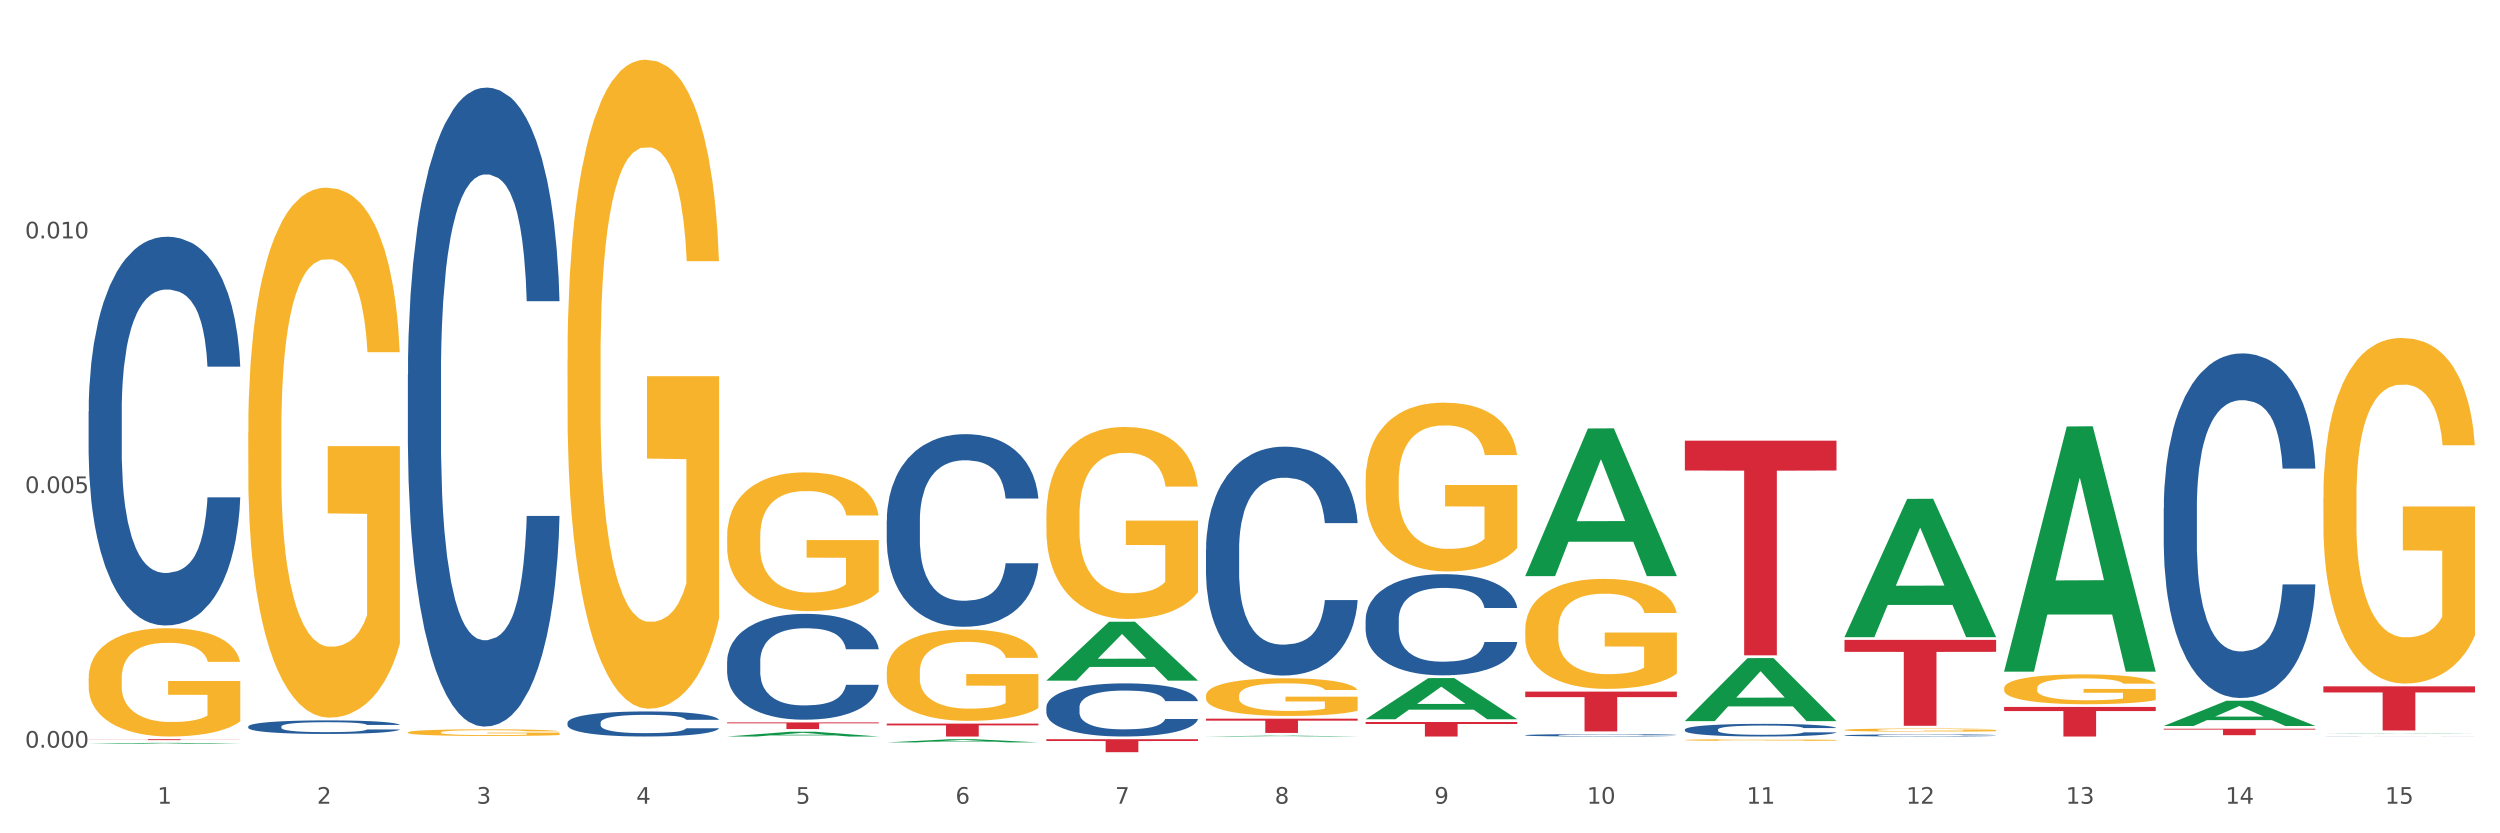 <?xml version="1.0" encoding="utf-8" standalone="no"?>
<!DOCTYPE svg PUBLIC "-//W3C//DTD SVG 1.1//EN"
  "http://www.w3.org/Graphics/SVG/1.1/DTD/svg11.dtd">
<svg xmlns:xlink="http://www.w3.org/1999/xlink" width="1080pt" height="360pt" viewBox="0 0 1080 360" xmlns="http://www.w3.org/2000/svg" version="1.1">
 <rect x="0" y="0" width="1080" height="360" fill="#333333" stroke="none"/>
 <defs>
  <style type="text/css">*{stroke-linejoin: round; stroke-linecap: butt}</style>
 </defs>
 <g id="figure_1">
  <g id="patch_1">
   <path d="M 0 360 
L 1080 360 
L 1080 0 
L 0 0 
z
" style="fill: #ffffff; stroke: #ffffff; stroke-linejoin: miter"/>
  </g>
  <g id="axes_1">
   <g id="matplotlib.axis_1">
    <g id="xtick_1">
     <g id="text_1">
      <!-- 1 -->
      <g style="fill: #4d4d4d" transform="translate(67.984 347.204) scale(0.096 -0.096)">
       <defs>
        <path id="DejaVuSans-31" d="M 794 531 
L 1825 531 
L 1825 4091 
L 703 3866 
L 703 4441 
L 1819 4666 
L 2450 4666 
L 2450 531 
L 3481 531 
L 3481 0 
L 794 0 
L 794 531 
z
" transform="scale(0.016)"/>
       </defs>
       <use xlink:href="#DejaVuSans-31"/>
      </g>
     </g>
    </g>
    <g id="xtick_2">
     <g id="text_2">
      <!-- 2 -->
      <g style="fill: #4d4d4d" transform="translate(136.942 347.204) scale(0.096 -0.096)">
       <defs>
        <path id="DejaVuSans-32" d="M 1228 531 
L 3431 531 
L 3431 0 
L 469 0 
L 469 531 
Q 828 903 1448 1529 
Q 2069 2156 2228 2338 
Q 2531 2678 2651 2914 
Q 2772 3150 2772 3378 
Q 2772 3750 2511 3984 
Q 2250 4219 1831 4219 
Q 1534 4219 1204 4116 
Q 875 4013 500 3803 
L 500 4441 
Q 881 4594 1212 4672 
Q 1544 4750 1819 4750 
Q 2544 4750 2975 4387 
Q 3406 4025 3406 3419 
Q 3406 3131 3298 2873 
Q 3191 2616 2906 2266 
Q 2828 2175 2409 1742 
Q 1991 1309 1228 531 
z
" transform="scale(0.016)"/>
       </defs>
       <use xlink:href="#DejaVuSans-32"/>
      </g>
     </g>
    </g>
    <g id="xtick_3">
     <g id="text_3">
      <!-- 3 -->
      <g style="fill: #4d4d4d" transform="translate(205.899 347.204) scale(0.096 -0.096)">
       <defs>
        <path id="DejaVuSans-33" d="M 2597 2516 
Q 3050 2419 3304 2112 
Q 3559 1806 3559 1356 
Q 3559 666 3084 287 
Q 2609 -91 1734 -91 
Q 1441 -91 1130 -33 
Q 819 25 488 141 
L 488 750 
Q 750 597 1062 519 
Q 1375 441 1716 441 
Q 2309 441 2620 675 
Q 2931 909 2931 1356 
Q 2931 1769 2642 2001 
Q 2353 2234 1838 2234 
L 1294 2234 
L 1294 2753 
L 1863 2753 
Q 2328 2753 2575 2939 
Q 2822 3125 2822 3475 
Q 2822 3834 2567 4026 
Q 2313 4219 1838 4219 
Q 1578 4219 1281 4162 
Q 984 4106 628 3988 
L 628 4550 
Q 988 4650 1302 4700 
Q 1616 4750 1894 4750 
Q 2613 4750 3031 4423 
Q 3450 4097 3450 3541 
Q 3450 3153 3228 2886 
Q 3006 2619 2597 2516 
z
" transform="scale(0.016)"/>
       </defs>
       <use xlink:href="#DejaVuSans-33"/>
      </g>
     </g>
    </g>
    <g id="xtick_4">
     <g id="text_4">
      <!-- 4 -->
      <g style="fill: #4d4d4d" transform="translate(274.857 347.204) scale(0.096 -0.096)">
       <defs>
        <path id="DejaVuSans-34" d="M 2419 4116 
L 825 1625 
L 2419 1625 
L 2419 4116 
z
M 2253 4666 
L 3047 4666 
L 3047 1625 
L 3713 1625 
L 3713 1100 
L 3047 1100 
L 3047 0 
L 2419 0 
L 2419 1100 
L 313 1100 
L 313 1709 
L 2253 4666 
z
" transform="scale(0.016)"/>
       </defs>
       <use xlink:href="#DejaVuSans-34"/>
      </g>
     </g>
    </g>
    <g id="xtick_5">
     <g id="text_5">
      <!-- 5 -->
      <g style="fill: #4d4d4d" transform="translate(343.815 347.204) scale(0.096 -0.096)">
       <defs>
        <path id="DejaVuSans-35" d="M 691 4666 
L 3169 4666 
L 3169 4134 
L 1269 4134 
L 1269 2991 
Q 1406 3038 1543 3061 
Q 1681 3084 1819 3084 
Q 2600 3084 3056 2656 
Q 3513 2228 3513 1497 
Q 3513 744 3044 326 
Q 2575 -91 1722 -91 
Q 1428 -91 1123 -41 
Q 819 9 494 109 
L 494 744 
Q 775 591 1075 516 
Q 1375 441 1709 441 
Q 2250 441 2565 725 
Q 2881 1009 2881 1497 
Q 2881 1984 2565 2268 
Q 2250 2553 1709 2553 
Q 1456 2553 1204 2497 
Q 953 2441 691 2322 
L 691 4666 
z
" transform="scale(0.016)"/>
       </defs>
       <use xlink:href="#DejaVuSans-35"/>
      </g>
     </g>
    </g>
    <g id="xtick_6">
     <g id="text_6">
      <!-- 6 -->
      <g style="fill: #4d4d4d" transform="translate(412.772 347.204) scale(0.096 -0.096)">
       <defs>
        <path id="DejaVuSans-36" d="M 2113 2584 
Q 1688 2584 1439 2293 
Q 1191 2003 1191 1497 
Q 1191 994 1439 701 
Q 1688 409 2113 409 
Q 2538 409 2786 701 
Q 3034 994 3034 1497 
Q 3034 2003 2786 2293 
Q 2538 2584 2113 2584 
z
M 3366 4563 
L 3366 3988 
Q 3128 4100 2886 4159 
Q 2644 4219 2406 4219 
Q 1781 4219 1451 3797 
Q 1122 3375 1075 2522 
Q 1259 2794 1537 2939 
Q 1816 3084 2150 3084 
Q 2853 3084 3261 2657 
Q 3669 2231 3669 1497 
Q 3669 778 3244 343 
Q 2819 -91 2113 -91 
Q 1303 -91 875 529 
Q 447 1150 447 2328 
Q 447 3434 972 4092 
Q 1497 4750 2381 4750 
Q 2619 4750 2861 4703 
Q 3103 4656 3366 4563 
z
" transform="scale(0.016)"/>
       </defs>
       <use xlink:href="#DejaVuSans-36"/>
      </g>
     </g>
    </g>
    <g id="xtick_7">
     <g id="text_7">
      <!-- 7 -->
      <g style="fill: #4d4d4d" transform="translate(481.73 347.204) scale(0.096 -0.096)">
       <defs>
        <path id="DejaVuSans-37" d="M 525 4666 
L 3525 4666 
L 3525 4397 
L 1831 0 
L 1172 0 
L 2766 4134 
L 525 4134 
L 525 4666 
z
" transform="scale(0.016)"/>
       </defs>
       <use xlink:href="#DejaVuSans-37"/>
      </g>
     </g>
    </g>
    <g id="xtick_8">
     <g id="text_8">
      <!-- 8 -->
      <g style="fill: #4d4d4d" transform="translate(550.688 347.204) scale(0.096 -0.096)">
       <defs>
        <path id="DejaVuSans-38" d="M 2034 2216 
Q 1584 2216 1326 1975 
Q 1069 1734 1069 1313 
Q 1069 891 1326 650 
Q 1584 409 2034 409 
Q 2484 409 2743 651 
Q 3003 894 3003 1313 
Q 3003 1734 2745 1975 
Q 2488 2216 2034 2216 
z
M 1403 2484 
Q 997 2584 770 2862 
Q 544 3141 544 3541 
Q 544 4100 942 4425 
Q 1341 4750 2034 4750 
Q 2731 4750 3128 4425 
Q 3525 4100 3525 3541 
Q 3525 3141 3298 2862 
Q 3072 2584 2669 2484 
Q 3125 2378 3379 2068 
Q 3634 1759 3634 1313 
Q 3634 634 3220 271 
Q 2806 -91 2034 -91 
Q 1263 -91 848 271 
Q 434 634 434 1313 
Q 434 1759 690 2068 
Q 947 2378 1403 2484 
z
M 1172 3481 
Q 1172 3119 1398 2916 
Q 1625 2713 2034 2713 
Q 2441 2713 2670 2916 
Q 2900 3119 2900 3481 
Q 2900 3844 2670 4047 
Q 2441 4250 2034 4250 
Q 1625 4250 1398 4047 
Q 1172 3844 1172 3481 
z
" transform="scale(0.016)"/>
       </defs>
       <use xlink:href="#DejaVuSans-38"/>
      </g>
     </g>
    </g>
    <g id="xtick_9">
     <g id="text_9">
      <!-- 9 -->
      <g style="fill: #4d4d4d" transform="translate(619.645 347.204) scale(0.096 -0.096)">
       <defs>
        <path id="DejaVuSans-39" d="M 703 97 
L 703 672 
Q 941 559 1184 500 
Q 1428 441 1663 441 
Q 2288 441 2617 861 
Q 2947 1281 2994 2138 
Q 2813 1869 2534 1725 
Q 2256 1581 1919 1581 
Q 1219 1581 811 2004 
Q 403 2428 403 3163 
Q 403 3881 828 4315 
Q 1253 4750 1959 4750 
Q 2769 4750 3195 4129 
Q 3622 3509 3622 2328 
Q 3622 1225 3098 567 
Q 2575 -91 1691 -91 
Q 1453 -91 1209 -44 
Q 966 3 703 97 
z
M 1959 2075 
Q 2384 2075 2632 2365 
Q 2881 2656 2881 3163 
Q 2881 3666 2632 3958 
Q 2384 4250 1959 4250 
Q 1534 4250 1286 3958 
Q 1038 3666 1038 3163 
Q 1038 2656 1286 2365 
Q 1534 2075 1959 2075 
z
" transform="scale(0.016)"/>
       </defs>
       <use xlink:href="#DejaVuSans-39"/>
      </g>
     </g>
    </g>
    <g id="xtick_10">
     <g id="text_10">
      <!-- 10 -->
      <g style="fill: #4d4d4d" transform="translate(685.549 347.204) scale(0.096 -0.096)">
       <defs>
        <path id="DejaVuSans-30" d="M 2034 4250 
Q 1547 4250 1301 3770 
Q 1056 3291 1056 2328 
Q 1056 1369 1301 889 
Q 1547 409 2034 409 
Q 2525 409 2770 889 
Q 3016 1369 3016 2328 
Q 3016 3291 2770 3770 
Q 2525 4250 2034 4250 
z
M 2034 4750 
Q 2819 4750 3233 4129 
Q 3647 3509 3647 2328 
Q 3647 1150 3233 529 
Q 2819 -91 2034 -91 
Q 1250 -91 836 529 
Q 422 1150 422 2328 
Q 422 3509 836 4129 
Q 1250 4750 2034 4750 
z
" transform="scale(0.016)"/>
       </defs>
       <use xlink:href="#DejaVuSans-31"/>
       <use xlink:href="#DejaVuSans-30" transform="translate(63.623 0)"/>
      </g>
     </g>
    </g>
    <g id="xtick_11">
     <g id="text_11">
      <!-- 11 -->
      <g style="fill: #4d4d4d" transform="translate(754.506 347.204) scale(0.096 -0.096)">
       <use xlink:href="#DejaVuSans-31"/>
       <use xlink:href="#DejaVuSans-31" transform="translate(63.623 0)"/>
      </g>
     </g>
    </g>
    <g id="xtick_12">
     <g id="text_12">
      <!-- 12 -->
      <g style="fill: #4d4d4d" transform="translate(823.464 347.204) scale(0.096 -0.096)">
       <use xlink:href="#DejaVuSans-31"/>
       <use xlink:href="#DejaVuSans-32" transform="translate(63.623 0)"/>
      </g>
     </g>
    </g>
    <g id="xtick_13">
     <g id="text_13">
      <!-- 13 -->
      <g style="fill: #4d4d4d" transform="translate(892.422 347.204) scale(0.096 -0.096)">
       <use xlink:href="#DejaVuSans-31"/>
       <use xlink:href="#DejaVuSans-33" transform="translate(63.623 0)"/>
      </g>
     </g>
    </g>
    <g id="xtick_14">
     <g id="text_14">
      <!-- 14 -->
      <g style="fill: #4d4d4d" transform="translate(961.379 347.204) scale(0.096 -0.096)">
       <use xlink:href="#DejaVuSans-31"/>
       <use xlink:href="#DejaVuSans-34" transform="translate(63.623 0)"/>
      </g>
     </g>
    </g>
    <g id="xtick_15">
     <g id="text_15">
      <!-- 15 -->
      <g style="fill: #4d4d4d" transform="translate(1030.337 347.204) scale(0.096 -0.096)">
       <use xlink:href="#DejaVuSans-31"/>
       <use xlink:href="#DejaVuSans-35" transform="translate(63.623 0)"/>
      </g>
     </g>
    </g>
    <g id="xtick_16"/>
    <g id="xtick_17"/>
    <g id="xtick_18"/>
    <g id="xtick_19"/>
    <g id="xtick_20"/>
    <g id="xtick_21"/>
    <g id="xtick_22"/>
    <g id="xtick_23"/>
    <g id="xtick_24"/>
    <g id="xtick_25"/>
    <g id="xtick_26"/>
    <g id="xtick_27"/>
    <g id="xtick_28"/>
    <g id="xtick_29"/>
   </g>
   <g id="matplotlib.axis_2">
    <g id="ytick_1">
     <g id="text_16">
      <!-- 0.000 -->
      <g style="fill: #4d4d4d" transform="translate(10.8 322.991) scale(0.096 -0.096)">
       <defs>
        <path id="DejaVuSans-2e" d="M 684 794 
L 1344 794 
L 1344 0 
L 684 0 
L 684 794 
z
" transform="scale(0.016)"/>
       </defs>
       <use xlink:href="#DejaVuSans-30"/>
       <use xlink:href="#DejaVuSans-2e" transform="translate(63.623 0)"/>
       <use xlink:href="#DejaVuSans-30" transform="translate(95.41 0)"/>
       <use xlink:href="#DejaVuSans-30" transform="translate(159.033 0)"/>
       <use xlink:href="#DejaVuSans-30" transform="translate(222.656 0)"/>
      </g>
     </g>
    </g>
    <g id="ytick_2">
     <g id="text_17">
      <!-- 0.005 -->
      <g style="fill: #4d4d4d" transform="translate(10.8 212.986) scale(0.096 -0.096)">
       <use xlink:href="#DejaVuSans-30"/>
       <use xlink:href="#DejaVuSans-2e" transform="translate(63.623 0)"/>
       <use xlink:href="#DejaVuSans-30" transform="translate(95.41 0)"/>
       <use xlink:href="#DejaVuSans-30" transform="translate(159.033 0)"/>
       <use xlink:href="#DejaVuSans-35" transform="translate(222.656 0)"/>
      </g>
     </g>
    </g>
    <g id="ytick_3">
     <g id="text_18">
      <!-- 0.010 -->
      <g style="fill: #4d4d4d" transform="translate(10.8 102.981) scale(0.096 -0.096)">
       <use xlink:href="#DejaVuSans-30"/>
       <use xlink:href="#DejaVuSans-2e" transform="translate(63.623 0)"/>
       <use xlink:href="#DejaVuSans-30" transform="translate(95.41 0)"/>
       <use xlink:href="#DejaVuSans-31" transform="translate(159.033 0)"/>
       <use xlink:href="#DejaVuSans-30" transform="translate(222.656 0)"/>
      </g>
     </g>
    </g>
    <g id="ytick_4"/>
    <g id="ytick_5"/>
    <g id="ytick_6"/>
   </g>
   <g id="PolyCollection_1">
    <path d="M 38.283 321.403 
L 38.351 321.402 
L 65.365 320.918 
L 76.576 320.917 
L 103.793 321.404 
L 90.826 321.404 
L 84.95 321.29 
L 57.058 321.29 
L 56.855 321.292 
L 51.182 321.404 
L 38.283 321.404 
L 38.283 321.403 
L 60.57 321.223 
L 81.438 321.222 
L 71.105 321.021 
L 70.97 321.02 
L 70.835 321.021 
L 60.502 321.222 
L 60.57 321.223 
L 38.283 321.403 
z
" clip-path="url(#p5d2a3051da)" style="fill: #109648"/>
    <path d="M 383.071 224.94 
L 383.149 224.864 
L 383.149 222.736 
L 383.381 219.848 
L 384.233 214.528 
L 385.317 210.5 
L 387.175 205.788 
L 388.182 203.812 
L 389.498 201.608 
L 392.209 198.036 
L 395.306 194.996 
L 397.474 193.324 
L 399.1 192.26 
L 402.74 190.361 
L 404.83 189.525 
L 406.999 188.841 
L 408.857 188.385 
L 411.954 187.853 
L 414.432 187.625 
L 417.297 187.549 
L 419.698 187.625 
L 422.873 187.929 
L 427.519 188.841 
L 429.3 189.373 
L 431.7 190.285 
L 434.178 191.501 
L 436.192 192.716 
L 438.515 194.464 
L 440.915 196.744 
L 443.238 199.632 
L 444.864 202.292 
L 446.181 205.104 
L 447.342 208.524 
L 448.194 212.248 
L 448.581 215.364 
L 434.411 215.364 
L 434.023 212.552 
L 433.249 209.512 
L 432.475 207.46 
L 431.623 205.788 
L 430.306 203.888 
L 429.145 202.672 
L 427.209 201.228 
L 425.428 200.316 
L 423.957 199.784 
L 422.176 199.328 
L 418.382 198.872 
L 415.671 198.872 
L 413.968 199.024 
L 411.877 199.404 
L 410.096 199.936 
L 408.005 200.848 
L 406.379 201.836 
L 404.753 203.128 
L 403.824 204.04 
L 402.43 205.712 
L 401.501 207.08 
L 400.262 209.436 
L 399.565 211.108 
L 398.326 215.44 
L 397.784 218.632 
L 397.552 220.836 
L 397.397 223.268 
L 397.397 235.123 
L 397.861 240.443 
L 398.248 242.723 
L 398.868 245.307 
L 400.029 248.651 
L 401.733 251.919 
L 403.514 254.275 
L 404.985 255.719 
L 406.379 256.783 
L 407.773 257.619 
L 409.477 258.379 
L 410.87 258.835 
L 412.961 259.291 
L 415.439 259.519 
L 417.375 259.519 
L 421.324 259.139 
L 423.105 258.759 
L 424.809 258.227 
L 426.667 257.391 
L 428.138 256.479 
L 428.99 255.795 
L 430.384 254.351 
L 431.468 252.831 
L 432.397 251.083 
L 433.017 249.563 
L 433.714 247.283 
L 434.256 244.699 
L 434.411 243.331 
L 448.581 243.331 
L 448.271 246.067 
L 447.729 248.727 
L 446.645 252.299 
L 445.793 254.351 
L 444.477 256.859 
L 443.083 258.987 
L 441.147 261.343 
L 439.366 263.091 
L 437.508 264.611 
L 435.495 265.979 
L 431.855 267.879 
L 430.539 268.411 
L 427.751 269.323 
L 425.583 269.855 
L 422.408 270.387 
L 419.156 270.691 
L 415.749 270.767 
L 412.729 270.615 
L 409.399 270.159 
L 407.308 269.703 
L 404.985 269.019 
L 402.275 267.955 
L 399.72 266.663 
L 397.319 265.143 
L 395.074 263.395 
L 392.983 261.419 
L 390.273 258.151 
L 388.259 254.959 
L 386.788 251.995 
L 385.782 249.487 
L 384.775 246.295 
L 384.233 244.091 
L 383.381 238.771 
L 383.071 233.831 
L 383.071 224.94 
z
" clip-path="url(#p5d2a3051da)" style="fill: #255c99"/>
    <path d="M 314.114 285.731 
L 314.191 285.69 
L 314.191 284.521 
L 314.423 282.934 
L 315.275 280.011 
L 316.359 277.798 
L 318.218 275.209 
L 319.224 274.123 
L 320.541 272.912 
L 323.251 270.949 
L 326.348 269.279 
L 328.516 268.36 
L 330.143 267.776 
L 333.782 266.732 
L 335.873 266.273 
L 338.041 265.897 
L 339.899 265.646 
L 342.997 265.354 
L 345.475 265.229 
L 348.34 265.187 
L 350.74 265.229 
L 353.915 265.396 
L 358.561 265.897 
L 360.342 266.189 
L 362.743 266.69 
L 365.221 267.358 
L 367.234 268.026 
L 369.557 268.987 
L 371.957 270.24 
L 374.28 271.826 
L 375.907 273.288 
L 377.223 274.833 
L 378.384 276.712 
L 379.236 278.758 
L 379.623 280.47 
L 365.453 280.47 
L 365.066 278.925 
L 364.291 277.255 
L 363.517 276.127 
L 362.665 275.209 
L 361.349 274.165 
L 360.187 273.497 
L 358.251 272.703 
L 356.47 272.202 
L 354.999 271.91 
L 353.218 271.659 
L 349.424 271.409 
L 346.714 271.409 
L 345.01 271.492 
L 342.919 271.701 
L 341.138 271.993 
L 339.048 272.494 
L 337.421 273.037 
L 335.795 273.747 
L 334.866 274.248 
L 333.472 275.167 
L 332.543 275.919 
L 331.304 277.213 
L 330.607 278.132 
L 329.368 280.512 
L 328.826 282.266 
L 328.594 283.477 
L 328.439 284.813 
L 328.439 291.327 
L 328.904 294.25 
L 329.291 295.503 
L 329.91 296.922 
L 331.072 298.76 
L 332.775 300.555 
L 334.556 301.85 
L 336.028 302.643 
L 337.421 303.228 
L 338.815 303.687 
L 340.519 304.105 
L 341.913 304.355 
L 344.003 304.606 
L 346.481 304.731 
L 348.417 304.731 
L 352.366 304.522 
L 354.147 304.314 
L 355.851 304.021 
L 357.709 303.562 
L 359.181 303.061 
L 360.032 302.685 
L 361.426 301.892 
L 362.51 301.056 
L 363.44 300.096 
L 364.059 299.261 
L 364.756 298.008 
L 365.298 296.588 
L 365.453 295.837 
L 379.623 295.837 
L 379.314 297.34 
L 378.772 298.802 
L 377.688 300.764 
L 376.836 301.892 
L 375.519 303.27 
L 374.126 304.439 
L 372.19 305.733 
L 370.409 306.694 
L 368.55 307.529 
L 366.537 308.28 
L 362.898 309.324 
L 361.581 309.617 
L 358.793 310.118 
L 356.625 310.41 
L 353.45 310.702 
L 350.198 310.869 
L 346.791 310.911 
L 343.771 310.828 
L 340.441 310.577 
L 338.351 310.327 
L 336.028 309.951 
L 333.317 309.366 
L 330.762 308.656 
L 328.362 307.821 
L 326.116 306.861 
L 324.025 305.775 
L 321.315 303.979 
L 319.302 302.226 
L 317.831 300.597 
L 316.824 299.219 
L 315.817 297.465 
L 315.275 296.254 
L 314.423 293.331 
L 314.114 290.617 
L 314.114 285.731 
z
" clip-path="url(#p5d2a3051da)" style="fill: #255c99"/>
    <path d="M 245.156 312.21 
L 245.233 312.2 
L 245.233 311.923 
L 245.466 311.548 
L 246.317 310.856 
L 247.402 310.332 
L 249.26 309.72 
L 250.267 309.463 
L 251.583 309.176 
L 254.293 308.712 
L 257.391 308.316 
L 259.559 308.099 
L 261.185 307.961 
L 264.824 307.714 
L 266.915 307.605 
L 269.083 307.516 
L 270.942 307.457 
L 274.039 307.388 
L 276.517 307.358 
L 279.382 307.348 
L 281.783 307.358 
L 284.957 307.397 
L 289.604 307.516 
L 291.385 307.585 
L 293.785 307.704 
L 296.263 307.862 
L 298.276 308.02 
L 300.599 308.247 
L 303 308.544 
L 305.323 308.919 
L 306.949 309.265 
L 308.265 309.631 
L 309.427 310.075 
L 310.279 310.56 
L 310.666 310.965 
L 296.495 310.965 
L 296.108 310.599 
L 295.334 310.204 
L 294.559 309.937 
L 293.708 309.72 
L 292.391 309.473 
L 291.23 309.315 
L 289.294 309.127 
L 287.513 309.008 
L 286.042 308.939 
L 284.261 308.88 
L 280.466 308.82 
L 277.756 308.82 
L 276.052 308.84 
L 273.962 308.89 
L 272.181 308.959 
L 270.09 309.077 
L 268.464 309.206 
L 266.838 309.374 
L 265.908 309.492 
L 264.515 309.71 
L 263.585 309.888 
L 262.346 310.194 
L 261.65 310.411 
L 260.411 310.975 
L 259.869 311.39 
L 259.636 311.676 
L 259.481 311.993 
L 259.481 313.534 
L 259.946 314.226 
L 260.333 314.522 
L 260.953 314.858 
L 262.114 315.293 
L 263.818 315.718 
L 265.599 316.024 
L 267.07 316.212 
L 268.464 316.35 
L 269.858 316.459 
L 271.561 316.558 
L 272.955 316.617 
L 275.046 316.677 
L 277.524 316.706 
L 279.46 316.706 
L 283.409 316.657 
L 285.19 316.607 
L 286.893 316.538 
L 288.752 316.429 
L 290.223 316.311 
L 291.075 316.222 
L 292.469 316.034 
L 293.553 315.837 
L 294.482 315.609 
L 295.101 315.412 
L 295.798 315.115 
L 296.34 314.779 
L 296.495 314.601 
L 310.666 314.601 
L 310.356 314.957 
L 309.814 315.303 
L 308.73 315.767 
L 307.878 316.034 
L 306.562 316.36 
L 305.168 316.637 
L 303.232 316.943 
L 301.451 317.171 
L 299.593 317.368 
L 297.579 317.546 
L 293.94 317.793 
L 292.623 317.862 
L 289.836 317.981 
L 287.668 318.05 
L 284.493 318.119 
L 281.241 318.159 
L 277.833 318.169 
L 274.813 318.149 
L 271.484 318.09 
L 269.393 318.03 
L 267.07 317.941 
L 264.36 317.803 
L 261.804 317.635 
L 259.404 317.437 
L 257.158 317.21 
L 255.068 316.953 
L 252.357 316.528 
L 250.344 316.113 
L 248.873 315.728 
L 247.866 315.402 
L 246.86 314.987 
L 246.317 314.7 
L 245.466 314.008 
L 245.156 313.366 
L 245.156 312.21 
z
" clip-path="url(#p5d2a3051da)" style="fill: #255c99"/>
    <path d="M 176.198 161.87 
L 176.276 161.618 
L 176.276 154.559 
L 176.508 144.979 
L 177.36 127.331 
L 178.444 113.97 
L 180.302 98.339 
L 181.309 91.784 
L 182.625 84.473 
L 185.336 72.624 
L 188.433 62.54 
L 190.601 56.993 
L 192.227 53.464 
L 195.867 47.161 
L 197.957 44.388 
L 200.126 42.119 
L 201.984 40.606 
L 205.081 38.842 
L 207.559 38.085 
L 210.424 37.833 
L 212.825 38.085 
L 216 39.094 
L 220.646 42.119 
L 222.427 43.884 
L 224.827 46.909 
L 227.305 50.943 
L 229.319 54.976 
L 231.642 60.775 
L 234.042 68.338 
L 236.365 77.918 
L 237.991 86.742 
L 239.308 96.07 
L 240.469 107.415 
L 241.321 119.768 
L 241.708 130.105 
L 227.538 130.105 
L 227.15 120.777 
L 226.376 110.692 
L 225.602 103.885 
L 224.75 98.339 
L 223.433 92.036 
L 222.272 88.003 
L 220.336 83.213 
L 218.555 80.187 
L 217.084 78.422 
L 215.303 76.91 
L 211.509 75.397 
L 208.798 75.397 
L 207.095 75.901 
L 205.004 77.162 
L 203.223 78.927 
L 201.132 81.952 
L 199.506 85.229 
L 197.88 89.515 
L 196.951 92.541 
L 195.557 98.087 
L 194.628 102.625 
L 193.389 110.44 
L 192.692 115.987 
L 191.453 130.357 
L 190.911 140.945 
L 190.679 148.256 
L 190.524 156.324 
L 190.524 195.653 
L 190.988 213.3 
L 191.376 220.863 
L 191.995 229.435 
L 193.157 240.528 
L 194.86 251.369 
L 196.641 259.184 
L 198.112 263.974 
L 199.506 267.503 
L 200.9 270.277 
L 202.604 272.798 
L 203.997 274.31 
L 206.088 275.823 
L 208.566 276.579 
L 210.502 276.579 
L 214.451 275.319 
L 216.232 274.058 
L 217.936 272.293 
L 219.794 269.52 
L 221.265 266.495 
L 222.117 264.226 
L 223.511 259.436 
L 224.595 254.394 
L 225.524 248.595 
L 226.144 243.553 
L 226.841 235.99 
L 227.383 227.418 
L 227.538 222.88 
L 241.708 222.88 
L 241.398 231.956 
L 240.856 240.78 
L 239.772 252.629 
L 238.92 259.436 
L 237.604 267.756 
L 236.21 274.815 
L 234.274 282.63 
L 232.493 288.428 
L 230.635 293.471 
L 228.622 298.008 
L 224.982 304.311 
L 223.666 306.076 
L 220.878 309.101 
L 218.71 310.866 
L 215.535 312.631 
L 212.283 313.639 
L 208.876 313.891 
L 205.856 313.387 
L 202.526 311.874 
L 200.435 310.362 
L 198.112 308.093 
L 195.402 304.563 
L 192.847 300.277 
L 190.446 295.235 
L 188.201 289.437 
L 186.11 282.882 
L 183.4 272.041 
L 181.386 261.453 
L 179.915 251.621 
L 178.909 243.301 
L 177.902 232.713 
L 177.36 225.401 
L 176.508 207.754 
L 176.198 191.367 
L 176.198 161.87 
z
" clip-path="url(#p5d2a3051da)" style="fill: #255c99"/>
    <path d="M 107.241 313.84 
L 107.318 313.835 
L 107.318 313.685 
L 107.55 313.481 
L 108.402 313.107 
L 109.486 312.823 
L 111.345 312.491 
L 112.351 312.352 
L 113.668 312.197 
L 116.378 311.945 
L 119.475 311.731 
L 121.644 311.613 
L 123.27 311.538 
L 126.909 311.404 
L 129 311.346 
L 131.168 311.297 
L 133.026 311.265 
L 136.124 311.228 
L 138.602 311.212 
L 141.467 311.206 
L 143.867 311.212 
L 147.042 311.233 
L 151.688 311.297 
L 153.469 311.335 
L 155.87 311.399 
L 158.348 311.485 
L 160.361 311.57 
L 162.684 311.694 
L 165.084 311.854 
L 167.407 312.058 
L 169.034 312.245 
L 170.35 312.443 
L 171.511 312.684 
L 172.363 312.946 
L 172.75 313.166 
L 158.58 313.166 
L 158.193 312.967 
L 157.418 312.753 
L 156.644 312.609 
L 155.792 312.491 
L 154.476 312.357 
L 153.314 312.272 
L 151.378 312.17 
L 149.597 312.106 
L 148.126 312.068 
L 146.345 312.036 
L 142.551 312.004 
L 139.841 312.004 
L 138.137 312.015 
L 136.046 312.041 
L 134.265 312.079 
L 132.175 312.143 
L 130.549 312.213 
L 128.922 312.304 
L 127.993 312.368 
L 126.599 312.486 
L 125.67 312.582 
L 124.431 312.748 
L 123.734 312.866 
L 122.495 313.171 
L 121.953 313.396 
L 121.721 313.551 
L 121.566 313.722 
L 121.566 314.557 
L 122.031 314.932 
L 122.418 315.093 
L 123.037 315.275 
L 124.199 315.51 
L 125.902 315.74 
L 127.683 315.906 
L 129.155 316.008 
L 130.549 316.083 
L 131.942 316.142 
L 133.646 316.195 
L 135.04 316.227 
L 137.13 316.259 
L 139.608 316.276 
L 141.544 316.276 
L 145.493 316.249 
L 147.274 316.222 
L 148.978 316.185 
L 150.836 316.126 
L 152.308 316.061 
L 153.159 316.013 
L 154.553 315.912 
L 155.637 315.804 
L 156.567 315.681 
L 157.186 315.574 
L 157.883 315.414 
L 158.425 315.232 
L 158.58 315.135 
L 172.75 315.135 
L 172.441 315.328 
L 171.899 315.515 
L 170.815 315.767 
L 169.963 315.912 
L 168.646 316.088 
L 167.253 316.238 
L 165.317 316.404 
L 163.536 316.527 
L 161.677 316.634 
L 159.664 316.731 
L 156.025 316.864 
L 154.708 316.902 
L 151.92 316.966 
L 149.752 317.004 
L 146.577 317.041 
L 143.325 317.062 
L 139.918 317.068 
L 136.898 317.057 
L 133.568 317.025 
L 131.478 316.993 
L 129.155 316.945 
L 126.444 316.87 
L 123.889 316.779 
L 121.489 316.672 
L 119.243 316.549 
L 117.152 316.409 
L 114.442 316.179 
L 112.429 315.954 
L 110.958 315.746 
L 109.951 315.569 
L 108.944 315.344 
L 108.402 315.189 
L 107.55 314.814 
L 107.241 314.466 
L 107.241 313.84 
z
" clip-path="url(#p5d2a3051da)" style="fill: #255c99"/>
    <path d="M 38.283 177.726 
L 38.36 177.573 
L 38.36 173.278 
L 38.593 167.45 
L 39.445 156.713 
L 40.529 148.584 
L 42.387 139.075 
L 43.394 135.087 
L 44.71 130.639 
L 47.42 123.43 
L 50.518 117.295 
L 52.686 113.921 
L 54.312 111.773 
L 57.951 107.939 
L 60.042 106.252 
L 62.21 104.871 
L 64.069 103.951 
L 67.166 102.877 
L 69.644 102.417 
L 72.509 102.264 
L 74.91 102.417 
L 78.084 103.031 
L 82.731 104.871 
L 84.512 105.945 
L 86.912 107.786 
L 89.39 110.24 
L 91.403 112.694 
L 93.726 116.221 
L 96.127 120.823 
L 98.45 126.651 
L 100.076 132.019 
L 101.392 137.694 
L 102.554 144.596 
L 103.406 152.112 
L 103.793 158.401 
L 89.622 158.401 
L 89.235 152.726 
L 88.461 146.59 
L 87.686 142.449 
L 86.835 139.075 
L 85.518 135.24 
L 84.357 132.786 
L 82.421 129.872 
L 80.64 128.032 
L 79.169 126.958 
L 77.388 126.038 
L 73.593 125.117 
L 70.883 125.117 
L 69.179 125.424 
L 67.089 126.191 
L 65.308 127.265 
L 63.217 129.105 
L 61.591 131.099 
L 59.965 133.707 
L 59.036 135.547 
L 57.642 138.921 
L 56.712 141.682 
L 55.474 146.437 
L 54.777 149.811 
L 53.538 158.554 
L 52.996 164.996 
L 52.763 169.444 
L 52.608 174.352 
L 52.608 198.279 
L 53.073 209.016 
L 53.46 213.617 
L 54.08 218.832 
L 55.241 225.581 
L 56.945 232.176 
L 58.726 236.931 
L 60.197 239.845 
L 61.591 241.992 
L 62.985 243.679 
L 64.688 245.213 
L 66.082 246.133 
L 68.173 247.054 
L 70.651 247.514 
L 72.587 247.514 
L 76.536 246.747 
L 78.317 245.98 
L 80.02 244.906 
L 81.879 243.219 
L 83.35 241.379 
L 84.202 239.998 
L 85.596 237.084 
L 86.68 234.016 
L 87.609 230.489 
L 88.228 227.421 
L 88.925 222.82 
L 89.467 217.605 
L 89.622 214.844 
L 103.793 214.844 
L 103.483 220.366 
L 102.941 225.734 
L 101.857 232.943 
L 101.005 237.084 
L 99.689 242.146 
L 98.295 246.44 
L 96.359 251.195 
L 94.578 254.723 
L 92.72 257.79 
L 90.706 260.551 
L 87.067 264.386 
L 85.75 265.459 
L 82.963 267.3 
L 80.795 268.373 
L 77.62 269.447 
L 74.368 270.061 
L 70.96 270.214 
L 67.94 269.907 
L 64.611 268.987 
L 62.52 268.067 
L 60.197 266.686 
L 57.487 264.539 
L 54.931 261.931 
L 52.531 258.864 
L 50.285 255.336 
L 48.195 251.348 
L 45.484 244.753 
L 43.471 238.311 
L 42 232.329 
L 40.993 227.268 
L 39.987 220.826 
L 39.445 216.378 
L 38.593 205.641 
L 38.283 195.672 
L 38.283 177.726 
z
" clip-path="url(#p5d2a3051da)" style="fill: #255c99"/>
    <path d="M 38.283 319.344 
L 103.793 319.344 
L 103.793 319.399 
L 78.024 319.4 
L 78.024 319.743 
L 63.897 319.743 
L 63.897 319.4 
L 38.283 319.399 
L 38.283 319.344 
L 38.283 319.344 
z
" clip-path="url(#p5d2a3051da)" style="fill: #d62839"/>
    <path d="M 38.283 293.006 
L 38.36 292.963 
L 38.36 291.425 
L 38.515 290.101 
L 39.288 286.897 
L 40.449 284.248 
L 41.299 282.838 
L 42.15 281.684 
L 43.156 280.531 
L 44.393 279.335 
L 46.636 277.583 
L 48.028 276.686 
L 49.73 275.746 
L 52.824 274.379 
L 55.066 273.61 
L 57.387 272.969 
L 61.177 272.2 
L 63.652 271.858 
L 66.281 271.602 
L 69.452 271.431 
L 71.85 271.388 
L 77.109 271.516 
L 81.595 271.901 
L 83.761 272.2 
L 86.545 272.713 
L 88.015 273.054 
L 90.412 273.738 
L 92.887 274.635 
L 94.589 275.404 
L 97.141 276.857 
L 99.075 278.309 
L 100.854 280.104 
L 101.782 281.343 
L 102.478 282.496 
L 103.097 283.821 
L 103.715 285.914 
L 89.794 285.914 
L 89.252 284.419 
L 88.401 283.009 
L 87.164 281.642 
L 86.081 280.787 
L 84.225 279.719 
L 82.523 279.036 
L 80.744 278.523 
L 78.579 278.096 
L 76.877 277.882 
L 74.48 277.711 
L 69.762 277.754 
L 66.591 278.096 
L 64.425 278.523 
L 63.033 278.907 
L 61.795 279.335 
L 60.403 279.933 
L 58.779 280.83 
L 57.619 281.642 
L 56.459 282.667 
L 55.531 283.692 
L 54.68 284.889 
L 53.984 286.17 
L 53.442 287.495 
L 52.978 289.118 
L 52.592 291.81 
L 52.592 297.663 
L 52.746 298.987 
L 53.133 300.739 
L 53.597 302.063 
L 54.37 303.644 
L 55.066 304.712 
L 56.381 306.25 
L 57.851 307.532 
L 59.011 308.343 
L 60.171 309.027 
L 62.182 309.967 
L 64.425 310.736 
L 66.359 311.206 
L 68.988 311.633 
L 70.767 311.804 
L 72.314 311.889 
L 76.104 311.889 
L 78.811 311.761 
L 81.827 311.462 
L 84.148 311.078 
L 86.081 310.608 
L 88.247 309.839 
L 89.639 309.112 
L 89.639 300.183 
L 72.623 300.141 
L 72.623 294.202 
L 103.793 294.202 
L 103.793 311.633 
L 102.478 312.53 
L 101.008 313.342 
L 99.462 314.068 
L 97.141 314.965 
L 94.357 315.82 
L 91.882 316.418 
L 89.252 316.931 
L 86.159 317.401 
L 82.137 317.828 
L 79.662 317.999 
L 76.568 318.127 
L 72.933 318.17 
L 69.762 318.084 
L 66.668 317.87 
L 63.42 317.486 
L 60.248 316.931 
L 57.851 316.375 
L 55.453 315.692 
L 52.901 314.794 
L 50.89 313.94 
L 49.343 313.171 
L 47.642 312.188 
L 45.785 310.907 
L 44.393 309.753 
L 43.156 308.557 
L 41.841 307.019 
L 40.913 305.695 
L 39.985 304.028 
L 39.443 302.789 
L 38.824 300.867 
L 38.36 298.175 
L 38.283 293.006 
z
" clip-path="url(#p5d2a3051da)" style="fill: #f7b32b"/>
    <path d="M 314.114 312.086 
L 379.623 312.086 
L 379.623 312.483 
L 353.854 312.485 
L 353.854 314.944 
L 339.728 314.944 
L 339.728 312.485 
L 314.114 312.483 
L 314.114 312.088 
L 314.114 312.086 
z
" clip-path="url(#p5d2a3051da)" style="fill: #d62839"/>
    <path d="M 452.029 319.344 
L 517.539 319.344 
L 517.539 320.123 
L 491.769 320.128 
L 491.769 324.95 
L 477.643 324.95 
L 477.643 320.128 
L 452.029 320.123 
L 452.029 319.349 
L 452.029 319.344 
z
" clip-path="url(#p5d2a3051da)" style="fill: #d62839"/>
    <path d="M 520.987 310.473 
L 586.496 310.473 
L 586.496 311.327 
L 560.727 311.333 
L 560.727 316.62 
L 546.601 316.62 
L 546.601 311.333 
L 520.987 311.327 
L 520.987 310.479 
L 520.987 310.473 
z
" clip-path="url(#p5d2a3051da)" style="fill: #d62839"/>
    <path d="M 589.944 311.904 
L 655.454 311.904 
L 655.454 312.774 
L 629.685 312.78 
L 629.685 318.17 
L 615.558 318.17 
L 615.558 312.78 
L 589.944 312.774 
L 589.944 311.909 
L 589.944 311.904 
z
" clip-path="url(#p5d2a3051da)" style="fill: #d62839"/>
    <path d="M 658.902 298.766 
L 724.412 298.766 
L 724.412 301.155 
L 698.642 301.171 
L 698.642 315.957 
L 684.516 315.957 
L 684.516 301.171 
L 658.902 301.155 
L 658.902 298.782 
L 658.902 298.766 
z
" clip-path="url(#p5d2a3051da)" style="fill: #d62839"/>
    <path d="M 727.86 190.366 
L 793.369 190.366 
L 793.369 203.254 
L 767.6 203.341 
L 767.6 283.106 
L 753.474 283.106 
L 753.474 203.341 
L 727.86 203.254 
L 727.86 190.454 
L 727.86 190.366 
z
" clip-path="url(#p5d2a3051da)" style="fill: #d62839"/>
    <path d="M 796.817 276.434 
L 862.327 276.434 
L 862.327 281.59 
L 836.558 281.625 
L 836.558 313.538 
L 822.431 313.538 
L 822.431 281.625 
L 796.817 281.59 
L 796.817 276.469 
L 796.817 276.434 
z
" clip-path="url(#p5d2a3051da)" style="fill: #d62839"/>
    <path d="M 865.775 305.408 
L 931.285 305.408 
L 931.285 307.181 
L 905.515 307.193 
L 905.515 318.17 
L 891.389 318.17 
L 891.389 307.193 
L 865.775 307.181 
L 865.775 305.42 
L 865.775 305.408 
z
" clip-path="url(#p5d2a3051da)" style="fill: #d62839"/>
    <path d="M 383.071 312.587 
L 448.581 312.587 
L 448.581 313.363 
L 422.812 313.368 
L 422.812 318.17 
L 408.685 318.17 
L 408.685 313.368 
L 383.071 313.363 
L 383.071 312.592 
L 383.071 312.587 
z
" clip-path="url(#p5d2a3051da)" style="fill: #d62839"/>
    <path d="M 520.987 237.381 
L 521.064 237.29 
L 521.064 234.761 
L 521.296 231.329 
L 522.148 225.007 
L 523.232 220.22 
L 525.091 214.62 
L 526.097 212.272 
L 527.414 209.653 
L 530.124 205.408 
L 533.221 201.795 
L 535.389 199.808 
L 537.016 198.543 
L 540.655 196.285 
L 542.746 195.292 
L 544.914 194.479 
L 546.772 193.937 
L 549.87 193.305 
L 552.348 193.034 
L 555.213 192.944 
L 557.613 193.034 
L 560.788 193.395 
L 565.434 194.479 
L 567.215 195.111 
L 569.616 196.195 
L 572.094 197.64 
L 574.107 199.085 
L 576.43 201.163 
L 578.83 203.872 
L 581.153 207.304 
L 582.78 210.465 
L 584.096 213.807 
L 585.257 217.872 
L 586.109 222.297 
L 586.496 226 
L 572.326 226 
L 571.939 222.659 
L 571.164 219.046 
L 570.39 216.607 
L 569.538 214.62 
L 568.222 212.362 
L 567.06 210.917 
L 565.124 209.201 
L 563.343 208.117 
L 561.872 207.485 
L 560.091 206.943 
L 556.297 206.401 
L 553.587 206.401 
L 551.883 206.582 
L 549.792 207.033 
L 548.011 207.666 
L 545.921 208.749 
L 544.294 209.924 
L 542.668 211.459 
L 541.739 212.543 
L 540.345 214.53 
L 539.416 216.156 
L 538.177 218.955 
L 537.48 220.943 
L 536.241 226.091 
L 535.699 229.884 
L 535.467 232.503 
L 535.312 235.394 
L 535.312 249.483 
L 535.777 255.806 
L 536.164 258.515 
L 536.783 261.586 
L 537.945 265.56 
L 539.648 269.444 
L 541.429 272.244 
L 542.901 273.96 
L 544.294 275.224 
L 545.688 276.218 
L 547.392 277.121 
L 548.786 277.663 
L 550.876 278.205 
L 553.354 278.476 
L 555.29 278.476 
L 559.239 278.024 
L 561.02 277.573 
L 562.724 276.94 
L 564.582 275.947 
L 566.054 274.863 
L 566.905 274.05 
L 568.299 272.334 
L 569.383 270.528 
L 570.313 268.45 
L 570.932 266.644 
L 571.629 263.934 
L 572.171 260.864 
L 572.326 259.238 
L 586.496 259.238 
L 586.187 262.489 
L 585.645 265.65 
L 584.561 269.895 
L 583.709 272.334 
L 582.392 275.315 
L 580.999 277.844 
L 579.063 280.643 
L 577.282 282.721 
L 575.423 284.527 
L 573.41 286.153 
L 569.77 288.411 
L 568.454 289.043 
L 565.666 290.127 
L 563.498 290.759 
L 560.323 291.391 
L 557.071 291.753 
L 553.664 291.843 
L 550.644 291.662 
L 547.314 291.12 
L 545.224 290.579 
L 542.901 289.766 
L 540.19 288.501 
L 537.635 286.966 
L 535.235 285.159 
L 532.989 283.082 
L 530.898 280.734 
L 528.188 276.85 
L 526.175 273.057 
L 524.703 269.534 
L 523.697 266.554 
L 522.69 262.76 
L 522.148 260.141 
L 521.296 253.819 
L 520.987 247.948 
L 520.987 237.381 
z
" clip-path="url(#p5d2a3051da)" style="fill: #255c99"/>
    <path d="M 589.944 267.682 
L 590.022 267.642 
L 590.022 266.525 
L 590.254 265.008 
L 591.106 262.214 
L 592.19 260.099 
L 594.048 257.624 
L 595.055 256.586 
L 596.371 255.429 
L 599.082 253.553 
L 602.179 251.956 
L 604.347 251.078 
L 605.973 250.519 
L 609.613 249.521 
L 611.703 249.082 
L 613.872 248.723 
L 615.73 248.483 
L 618.827 248.204 
L 621.305 248.084 
L 624.17 248.044 
L 626.571 248.084 
L 629.746 248.244 
L 634.392 248.723 
L 636.173 249.002 
L 638.573 249.481 
L 641.051 250.12 
L 643.064 250.759 
L 645.388 251.677 
L 647.788 252.874 
L 650.111 254.391 
L 651.737 255.788 
L 653.054 257.265 
L 654.215 259.061 
L 655.067 261.017 
L 655.454 262.653 
L 641.283 262.653 
L 640.896 261.176 
L 640.122 259.58 
L 639.348 258.502 
L 638.496 257.624 
L 637.179 256.626 
L 636.018 255.987 
L 634.082 255.229 
L 632.301 254.75 
L 630.83 254.471 
L 629.049 254.231 
L 625.255 253.992 
L 622.544 253.992 
L 620.841 254.071 
L 618.75 254.271 
L 616.969 254.55 
L 614.878 255.029 
L 613.252 255.548 
L 611.626 256.227 
L 610.697 256.706 
L 609.303 257.584 
L 608.374 258.302 
L 607.135 259.54 
L 606.438 260.418 
L 605.199 262.693 
L 604.657 264.369 
L 604.425 265.527 
L 604.27 266.804 
L 604.27 273.031 
L 604.734 275.825 
L 605.121 277.022 
L 605.741 278.379 
L 606.902 280.136 
L 608.606 281.852 
L 610.387 283.089 
L 611.858 283.848 
L 613.252 284.407 
L 614.646 284.846 
L 616.35 285.245 
L 617.743 285.484 
L 619.834 285.724 
L 622.312 285.843 
L 624.248 285.843 
L 628.197 285.644 
L 629.978 285.444 
L 631.682 285.165 
L 633.54 284.726 
L 635.011 284.247 
L 635.863 283.888 
L 637.257 283.129 
L 638.341 282.331 
L 639.27 281.413 
L 639.89 280.615 
L 640.587 279.417 
L 641.129 278.06 
L 641.283 277.342 
L 655.454 277.342 
L 655.144 278.779 
L 654.602 280.176 
L 653.518 282.052 
L 652.666 283.129 
L 651.35 284.446 
L 649.956 285.564 
L 648.02 286.801 
L 646.239 287.719 
L 644.381 288.518 
L 642.368 289.236 
L 638.728 290.234 
L 637.412 290.513 
L 634.624 290.992 
L 632.456 291.272 
L 629.281 291.551 
L 626.029 291.711 
L 622.622 291.751 
L 619.602 291.671 
L 616.272 291.431 
L 614.181 291.192 
L 611.858 290.833 
L 609.148 290.274 
L 606.593 289.595 
L 604.192 288.797 
L 601.947 287.879 
L 599.856 286.841 
L 597.146 285.125 
L 595.132 283.449 
L 593.661 281.892 
L 592.654 280.575 
L 591.648 278.898 
L 591.106 277.741 
L 590.254 274.947 
L 589.944 272.352 
L 589.944 267.682 
z
" clip-path="url(#p5d2a3051da)" style="fill: #255c99"/>
    <path d="M 658.902 317.598 
L 658.979 317.597 
L 658.979 317.571 
L 659.212 317.535 
L 660.063 317.468 
L 661.148 317.418 
L 663.006 317.359 
L 664.013 317.335 
L 665.329 317.307 
L 668.039 317.263 
L 671.137 317.225 
L 673.305 317.204 
L 674.931 317.19 
L 678.57 317.167 
L 680.661 317.156 
L 682.829 317.148 
L 684.688 317.142 
L 687.785 317.136 
L 690.263 317.133 
L 693.128 317.132 
L 695.529 317.133 
L 698.703 317.136 
L 703.349 317.148 
L 705.13 317.154 
L 707.531 317.166 
L 710.009 317.181 
L 712.022 317.196 
L 714.345 317.218 
L 716.746 317.246 
L 719.069 317.282 
L 720.695 317.316 
L 722.011 317.351 
L 723.173 317.393 
L 724.025 317.44 
L 724.412 317.479 
L 710.241 317.479 
L 709.854 317.444 
L 709.08 317.406 
L 708.305 317.38 
L 707.454 317.359 
L 706.137 317.335 
L 704.976 317.32 
L 703.04 317.302 
L 701.259 317.291 
L 699.787 317.284 
L 698.006 317.279 
L 694.212 317.273 
L 691.502 317.273 
L 689.798 317.275 
L 687.708 317.28 
L 685.927 317.286 
L 683.836 317.298 
L 682.21 317.31 
L 680.584 317.326 
L 679.654 317.337 
L 678.261 317.358 
L 677.331 317.375 
L 676.092 317.405 
L 675.396 317.426 
L 674.157 317.48 
L 673.615 317.519 
L 673.382 317.547 
L 673.227 317.577 
L 673.227 317.725 
L 673.692 317.791 
L 674.079 317.82 
L 674.699 317.852 
L 675.86 317.894 
L 677.564 317.934 
L 679.345 317.964 
L 680.816 317.982 
L 682.21 317.995 
L 683.604 318.006 
L 685.307 318.015 
L 686.701 318.021 
L 688.792 318.026 
L 691.27 318.029 
L 693.206 318.029 
L 697.155 318.025 
L 698.936 318.02 
L 700.639 318.013 
L 702.498 318.003 
L 703.969 317.991 
L 704.821 317.983 
L 706.215 317.965 
L 707.299 317.946 
L 708.228 317.924 
L 708.847 317.905 
L 709.544 317.877 
L 710.086 317.844 
L 710.241 317.827 
L 724.412 317.827 
L 724.102 317.861 
L 723.56 317.895 
L 722.476 317.939 
L 721.624 317.965 
L 720.308 317.996 
L 718.914 318.023 
L 716.978 318.052 
L 715.197 318.074 
L 713.339 318.093 
L 711.325 318.11 
L 707.686 318.133 
L 706.369 318.14 
L 703.582 318.152 
L 701.414 318.158 
L 698.239 318.165 
L 694.987 318.169 
L 691.579 318.17 
L 688.559 318.168 
L 685.23 318.162 
L 683.139 318.156 
L 680.816 318.148 
L 678.106 318.134 
L 675.55 318.118 
L 673.15 318.099 
L 670.904 318.078 
L 668.814 318.053 
L 666.103 318.012 
L 664.09 317.972 
L 662.619 317.935 
L 661.612 317.904 
L 660.605 317.864 
L 660.063 317.837 
L 659.212 317.771 
L 658.902 317.709 
L 658.902 317.598 
z
" clip-path="url(#p5d2a3051da)" style="fill: #255c99"/>
    <path d="M 107.241 186.862 
L 107.318 186.653 
L 107.318 179.125 
L 107.473 172.642 
L 108.246 156.959 
L 109.406 143.993 
L 110.257 137.093 
L 111.108 131.446 
L 112.113 125.8 
L 113.351 119.945 
L 115.594 111.371 
L 116.986 106.98 
L 118.687 102.379 
L 121.781 95.687 
L 124.024 91.923 
L 126.344 88.787 
L 130.134 85.022 
L 132.609 83.35 
L 135.239 82.095 
L 138.41 81.258 
L 140.808 81.049 
L 146.067 81.677 
L 150.553 83.559 
L 152.719 85.022 
L 155.503 87.532 
L 156.972 89.205 
L 159.37 92.551 
L 161.845 96.942 
L 163.547 100.706 
L 166.099 107.816 
L 168.032 114.926 
L 169.811 123.709 
L 170.74 129.773 
L 171.436 135.42 
L 172.054 141.902 
L 172.673 152.149 
L 158.751 152.149 
L 158.21 144.83 
L 157.359 137.929 
L 156.122 131.237 
L 155.039 127.055 
L 153.183 121.827 
L 151.481 118.481 
L 149.702 115.972 
L 147.537 113.881 
L 145.835 112.835 
L 143.437 111.999 
L 138.719 112.208 
L 135.548 113.881 
L 133.383 115.972 
L 131.991 117.854 
L 130.753 119.945 
L 129.361 122.873 
L 127.737 127.264 
L 126.576 131.237 
L 125.416 136.256 
L 124.488 141.275 
L 123.637 147.13 
L 122.941 153.404 
L 122.4 159.886 
L 121.936 167.833 
L 121.549 181.007 
L 121.549 209.656 
L 121.704 216.139 
L 122.091 224.712 
L 122.555 231.195 
L 123.328 238.932 
L 124.024 244.16 
L 125.339 251.689 
L 126.809 257.962 
L 127.969 261.935 
L 129.129 265.281 
L 131.14 269.882 
L 133.383 273.646 
L 135.316 275.946 
L 137.946 278.037 
L 139.725 278.874 
L 141.272 279.292 
L 145.062 279.292 
L 147.769 278.665 
L 150.785 277.201 
L 153.105 275.319 
L 155.039 273.018 
L 157.204 269.254 
L 158.597 265.699 
L 158.597 221.994 
L 141.581 221.785 
L 141.581 192.718 
L 172.75 192.718 
L 172.75 278.037 
L 171.436 282.429 
L 169.966 286.402 
L 168.419 289.957 
L 166.099 294.348 
L 163.315 298.531 
L 160.84 301.458 
L 158.21 303.968 
L 155.116 306.268 
L 151.094 308.359 
L 148.619 309.196 
L 145.526 309.823 
L 141.89 310.032 
L 138.719 309.614 
L 135.626 308.568 
L 132.377 306.686 
L 129.206 303.968 
L 126.809 301.249 
L 124.411 297.903 
L 121.859 293.512 
L 119.848 289.33 
L 118.301 285.565 
L 116.599 280.756 
L 114.743 274.482 
L 113.351 268.836 
L 112.113 262.981 
L 110.798 255.453 
L 109.87 248.97 
L 108.942 240.814 
L 108.401 234.75 
L 107.782 225.34 
L 107.318 212.165 
L 107.241 186.862 
z
" clip-path="url(#p5d2a3051da)" style="fill: #f7b32b"/>
    <path d="M 176.198 316.396 
L 176.276 316.393 
L 176.276 316.299 
L 176.43 316.217 
L 177.204 316.02 
L 178.364 315.857 
L 179.215 315.77 
L 180.065 315.699 
L 181.071 315.628 
L 182.308 315.555 
L 184.551 315.447 
L 185.944 315.392 
L 187.645 315.334 
L 190.739 315.25 
L 192.982 315.202 
L 195.302 315.163 
L 199.092 315.116 
L 201.567 315.095 
L 204.197 315.079 
L 207.368 315.068 
L 209.765 315.066 
L 215.025 315.074 
L 219.511 315.097 
L 221.676 315.116 
L 224.461 315.147 
L 225.93 315.168 
L 228.328 315.21 
L 230.803 315.265 
L 232.504 315.313 
L 235.057 315.402 
L 236.99 315.492 
L 238.769 315.602 
L 239.697 315.678 
L 240.393 315.749 
L 241.012 315.831 
L 241.631 315.96 
L 227.709 315.96 
L 227.168 315.867 
L 226.317 315.781 
L 225.079 315.697 
L 223.996 315.644 
L 222.14 315.578 
L 220.439 315.536 
L 218.66 315.505 
L 216.494 315.478 
L 214.793 315.465 
L 212.395 315.455 
L 207.677 315.457 
L 204.506 315.478 
L 202.34 315.505 
L 200.948 315.528 
L 199.711 315.555 
L 198.319 315.591 
L 196.694 315.647 
L 195.534 315.697 
L 194.374 315.76 
L 193.446 315.823 
L 192.595 315.896 
L 191.899 315.975 
L 191.358 316.057 
L 190.894 316.157 
L 190.507 316.322 
L 190.507 316.683 
L 190.662 316.764 
L 191.048 316.872 
L 191.512 316.953 
L 192.286 317.051 
L 192.982 317.116 
L 194.297 317.211 
L 195.766 317.29 
L 196.926 317.34 
L 198.086 317.382 
L 200.097 317.44 
L 202.34 317.487 
L 204.274 317.516 
L 206.904 317.542 
L 208.683 317.553 
L 210.229 317.558 
L 214.019 317.558 
L 216.726 317.55 
L 219.743 317.532 
L 222.063 317.508 
L 223.996 317.479 
L 226.162 317.432 
L 227.554 317.387 
L 227.554 316.838 
L 210.539 316.835 
L 210.539 316.47 
L 241.708 316.47 
L 241.708 317.542 
L 240.393 317.597 
L 238.924 317.647 
L 237.377 317.692 
L 235.057 317.747 
L 232.272 317.8 
L 229.797 317.837 
L 227.168 317.868 
L 224.074 317.897 
L 220.052 317.923 
L 217.577 317.934 
L 214.483 317.942 
L 210.848 317.944 
L 207.677 317.939 
L 204.583 317.926 
L 201.335 317.902 
L 198.164 317.868 
L 195.766 317.834 
L 193.369 317.792 
L 190.816 317.737 
L 188.805 317.684 
L 187.258 317.637 
L 185.557 317.576 
L 183.701 317.498 
L 182.308 317.427 
L 181.071 317.353 
L 179.756 317.258 
L 178.828 317.177 
L 177.9 317.074 
L 177.358 316.998 
L 176.74 316.88 
L 176.276 316.714 
L 176.198 316.396 
z
" clip-path="url(#p5d2a3051da)" style="fill: #f7b32b"/>
    <path d="M 245.156 155.339 
L 245.233 155.083 
L 245.233 145.864 
L 245.388 137.925 
L 246.161 118.719 
L 247.322 102.841 
L 248.172 94.391 
L 249.023 87.476 
L 250.029 80.562 
L 251.266 73.391 
L 253.509 62.892 
L 254.901 57.514 
L 256.603 51.88 
L 259.697 43.686 
L 261.939 39.076 
L 264.26 35.235 
L 268.05 30.625 
L 270.525 28.576 
L 273.154 27.04 
L 276.325 26.016 
L 278.723 25.759 
L 283.982 26.528 
L 288.468 28.833 
L 290.634 30.625 
L 293.418 33.698 
L 294.888 35.747 
L 297.285 39.844 
L 299.76 45.222 
L 301.462 49.832 
L 304.014 58.539 
L 305.948 67.245 
L 307.727 78.001 
L 308.655 85.428 
L 309.351 92.342 
L 309.97 100.281 
L 310.588 112.829 
L 296.667 112.829 
L 296.125 103.866 
L 295.274 95.415 
L 294.037 87.22 
L 292.954 82.098 
L 291.098 75.696 
L 289.396 71.599 
L 287.617 68.526 
L 285.452 65.965 
L 283.75 64.685 
L 281.353 63.66 
L 276.635 63.916 
L 273.464 65.965 
L 271.298 68.526 
L 269.906 70.831 
L 268.668 73.391 
L 267.276 76.977 
L 265.652 82.355 
L 264.492 87.22 
L 263.332 93.366 
L 262.404 99.512 
L 261.553 106.683 
L 260.857 114.365 
L 260.315 122.304 
L 259.851 132.035 
L 259.464 148.169 
L 259.464 183.252 
L 259.619 191.191 
L 260.006 201.691 
L 260.47 209.629 
L 261.243 219.104 
L 261.939 225.507 
L 263.254 234.726 
L 264.724 242.408 
L 265.884 247.274 
L 267.044 251.371 
L 269.055 257.005 
L 271.298 261.615 
L 273.232 264.432 
L 275.861 266.993 
L 277.64 268.017 
L 279.187 268.529 
L 282.977 268.529 
L 285.684 267.761 
L 288.7 265.968 
L 291.021 263.663 
L 292.954 260.846 
L 295.12 256.237 
L 296.512 251.883 
L 296.512 198.361 
L 279.496 198.105 
L 279.496 162.509 
L 310.666 162.509 
L 310.666 266.993 
L 309.351 272.37 
L 307.881 277.236 
L 306.335 281.589 
L 304.014 286.967 
L 301.23 292.089 
L 298.755 295.674 
L 296.125 298.747 
L 293.031 301.564 
L 289.01 304.125 
L 286.535 305.149 
L 283.441 305.918 
L 279.806 306.174 
L 276.635 305.662 
L 273.541 304.381 
L 270.293 302.076 
L 267.121 298.747 
L 264.724 295.418 
L 262.326 291.321 
L 259.774 285.943 
L 257.763 280.821 
L 256.216 276.212 
L 254.515 270.322 
L 252.658 262.639 
L 251.266 255.725 
L 250.029 248.554 
L 248.714 239.335 
L 247.786 231.397 
L 246.858 221.409 
L 246.316 213.983 
L 245.697 202.459 
L 245.233 186.325 
L 245.156 155.339 
z
" clip-path="url(#p5d2a3051da)" style="fill: #f7b32b"/>
    <path d="M 314.114 231.763 
L 314.191 231.709 
L 314.191 229.737 
L 314.346 228.04 
L 315.119 223.934 
L 316.279 220.539 
L 317.13 218.732 
L 317.981 217.254 
L 318.986 215.776 
L 320.224 214.242 
L 322.467 211.998 
L 323.859 210.848 
L 325.56 209.643 
L 328.654 207.891 
L 330.897 206.906 
L 333.217 206.084 
L 337.007 205.099 
L 339.482 204.661 
L 342.112 204.332 
L 345.283 204.113 
L 347.681 204.058 
L 352.94 204.223 
L 357.426 204.716 
L 359.591 205.099 
L 362.376 205.756 
L 363.845 206.194 
L 366.243 207.07 
L 368.718 208.22 
L 370.42 209.205 
L 372.972 211.067 
L 374.905 212.928 
L 376.684 215.228 
L 377.612 216.816 
L 378.309 218.294 
L 378.927 219.991 
L 379.546 222.674 
L 365.624 222.674 
L 365.083 220.758 
L 364.232 218.951 
L 362.995 217.199 
L 361.912 216.104 
L 360.056 214.735 
L 358.354 213.859 
L 356.575 213.202 
L 354.409 212.655 
L 352.708 212.381 
L 350.31 212.162 
L 345.592 212.217 
L 342.421 212.655 
L 340.256 213.202 
L 338.863 213.695 
L 337.626 214.242 
L 336.234 215.009 
L 334.61 216.159 
L 333.449 217.199 
L 332.289 218.513 
L 331.361 219.827 
L 330.51 221.36 
L 329.814 223.003 
L 329.273 224.7 
L 328.809 226.781 
L 328.422 230.23 
L 328.422 237.731 
L 328.577 239.429 
L 328.964 241.673 
L 329.428 243.371 
L 330.201 245.397 
L 330.897 246.765 
L 332.212 248.737 
L 333.681 250.379 
L 334.842 251.419 
L 336.002 252.295 
L 338.013 253.5 
L 340.256 254.486 
L 342.189 255.088 
L 344.819 255.635 
L 346.598 255.854 
L 348.145 255.964 
L 351.935 255.964 
L 354.642 255.8 
L 357.658 255.416 
L 359.978 254.924 
L 361.912 254.321 
L 364.077 253.336 
L 365.47 252.405 
L 365.47 240.962 
L 348.454 240.907 
L 348.454 233.296 
L 379.623 233.296 
L 379.623 255.635 
L 378.309 256.785 
L 376.839 257.825 
L 375.292 258.756 
L 372.972 259.906 
L 370.188 261.001 
L 367.713 261.768 
L 365.083 262.425 
L 361.989 263.027 
L 357.967 263.575 
L 355.492 263.794 
L 352.399 263.958 
L 348.763 264.013 
L 345.592 263.903 
L 342.499 263.629 
L 339.25 263.136 
L 336.079 262.425 
L 333.681 261.713 
L 331.284 260.837 
L 328.732 259.687 
L 326.721 258.592 
L 325.174 257.606 
L 323.472 256.347 
L 321.616 254.705 
L 320.224 253.226 
L 318.986 251.693 
L 317.671 249.722 
L 316.743 248.025 
L 315.815 245.889 
L 315.274 244.302 
L 314.655 241.838 
L 314.191 238.388 
L 314.114 231.763 
z
" clip-path="url(#p5d2a3051da)" style="fill: #f7b32b"/>
    <path d="M 383.071 290.181 
L 383.149 290.145 
L 383.149 288.847 
L 383.303 287.73 
L 384.077 285.026 
L 385.237 282.791 
L 386.088 281.602 
L 386.938 280.628 
L 387.944 279.655 
L 389.181 278.646 
L 391.424 277.168 
L 392.817 276.411 
L 394.518 275.618 
L 397.612 274.464 
L 399.855 273.815 
L 402.175 273.275 
L 405.965 272.626 
L 408.44 272.337 
L 411.07 272.121 
L 414.241 271.977 
L 416.638 271.941 
L 421.898 272.049 
L 426.384 272.374 
L 428.549 272.626 
L 431.334 273.058 
L 432.803 273.347 
L 435.201 273.924 
L 437.676 274.681 
L 439.377 275.329 
L 441.93 276.555 
L 443.863 277.781 
L 445.642 279.295 
L 446.57 280.34 
L 447.266 281.313 
L 447.885 282.431 
L 448.504 284.197 
L 434.582 284.197 
L 434.041 282.935 
L 433.19 281.746 
L 431.952 280.592 
L 430.869 279.871 
L 429.013 278.97 
L 427.312 278.393 
L 425.533 277.961 
L 423.367 277.6 
L 421.666 277.42 
L 419.268 277.276 
L 414.55 277.312 
L 411.379 277.6 
L 409.213 277.961 
L 407.821 278.285 
L 406.584 278.646 
L 405.191 279.15 
L 403.567 279.907 
L 402.407 280.592 
L 401.247 281.457 
L 400.319 282.322 
L 399.468 283.332 
L 398.772 284.413 
L 398.231 285.531 
L 397.767 286.9 
L 397.38 289.171 
L 397.38 294.11 
L 397.534 295.227 
L 397.921 296.705 
L 398.385 297.823 
L 399.159 299.156 
L 399.855 300.058 
L 401.17 301.355 
L 402.639 302.437 
L 403.799 303.122 
L 404.959 303.698 
L 406.97 304.491 
L 409.213 305.14 
L 411.147 305.537 
L 413.777 305.897 
L 415.555 306.041 
L 417.102 306.113 
L 420.892 306.113 
L 423.599 306.005 
L 426.616 305.753 
L 428.936 305.429 
L 430.869 305.032 
L 433.035 304.383 
L 434.427 303.77 
L 434.427 296.237 
L 417.412 296.201 
L 417.412 291.19 
L 448.581 291.19 
L 448.581 305.897 
L 447.266 306.654 
L 445.797 307.339 
L 444.25 307.952 
L 441.93 308.709 
L 439.145 309.43 
L 436.67 309.934 
L 434.041 310.367 
L 430.947 310.764 
L 426.925 311.124 
L 424.45 311.268 
L 421.356 311.376 
L 417.721 311.412 
L 414.55 311.34 
L 411.456 311.16 
L 408.208 310.836 
L 405.037 310.367 
L 402.639 309.898 
L 400.242 309.322 
L 397.689 308.565 
L 395.678 307.844 
L 394.131 307.195 
L 392.43 306.366 
L 390.574 305.284 
L 389.181 304.311 
L 387.944 303.302 
L 386.629 302.004 
L 385.701 300.887 
L 384.773 299.481 
L 384.231 298.435 
L 383.613 296.813 
L 383.149 294.542 
L 383.071 290.181 
z
" clip-path="url(#p5d2a3051da)" style="fill: #f7b32b"/>
    <path d="M 452.029 222.777 
L 452.106 222.701 
L 452.106 219.974 
L 452.261 217.625 
L 453.034 211.944 
L 454.195 207.247 
L 455.045 204.747 
L 455.896 202.702 
L 456.902 200.656 
L 458.139 198.535 
L 460.382 195.429 
L 461.774 193.838 
L 463.476 192.172 
L 466.569 189.748 
L 468.812 188.384 
L 471.133 187.248 
L 474.923 185.884 
L 477.398 185.278 
L 480.027 184.823 
L 483.198 184.52 
L 485.596 184.445 
L 490.855 184.672 
L 495.341 185.354 
L 497.507 185.884 
L 500.291 186.793 
L 501.761 187.399 
L 504.158 188.611 
L 506.633 190.202 
L 508.335 191.566 
L 510.887 194.141 
L 512.821 196.717 
L 514.6 199.899 
L 515.528 202.096 
L 516.224 204.141 
L 516.843 206.489 
L 517.461 210.201 
L 503.54 210.201 
L 502.998 207.55 
L 502.147 205.05 
L 500.91 202.626 
L 499.827 201.111 
L 497.971 199.217 
L 496.269 198.005 
L 494.49 197.096 
L 492.325 196.338 
L 490.623 195.959 
L 488.226 195.656 
L 483.508 195.732 
L 480.337 196.338 
L 478.171 197.096 
L 476.779 197.778 
L 475.541 198.535 
L 474.149 199.596 
L 472.525 201.187 
L 471.365 202.626 
L 470.205 204.444 
L 469.277 206.262 
L 468.426 208.383 
L 467.73 210.656 
L 467.188 213.004 
L 466.724 215.883 
L 466.337 220.655 
L 466.337 231.034 
L 466.492 233.382 
L 466.879 236.488 
L 467.343 238.837 
L 468.116 241.64 
L 468.812 243.533 
L 470.127 246.261 
L 471.597 248.533 
L 472.757 249.973 
L 473.917 251.185 
L 475.928 252.851 
L 478.171 254.215 
L 480.105 255.048 
L 482.734 255.806 
L 484.513 256.109 
L 486.06 256.26 
L 489.85 256.26 
L 492.557 256.033 
L 495.573 255.503 
L 497.894 254.821 
L 499.827 253.988 
L 501.993 252.624 
L 503.385 251.336 
L 503.385 235.503 
L 486.369 235.428 
L 486.369 224.898 
L 517.539 224.898 
L 517.539 255.806 
L 516.224 257.397 
L 514.754 258.836 
L 513.208 260.124 
L 510.887 261.715 
L 508.103 263.23 
L 505.628 264.29 
L 502.998 265.199 
L 499.904 266.033 
L 495.883 266.79 
L 493.408 267.093 
L 490.314 267.32 
L 486.679 267.396 
L 483.508 267.245 
L 480.414 266.866 
L 477.166 266.184 
L 473.994 265.199 
L 471.597 264.214 
L 469.199 263.002 
L 466.647 261.412 
L 464.636 259.896 
L 463.089 258.533 
L 461.387 256.791 
L 459.531 254.518 
L 458.139 252.473 
L 456.902 250.351 
L 455.587 247.624 
L 454.659 245.276 
L 453.731 242.321 
L 453.189 240.124 
L 452.57 236.716 
L 452.106 231.943 
L 452.029 222.777 
z
" clip-path="url(#p5d2a3051da)" style="fill: #f7b32b"/>
    <path d="M 520.987 300.541 
L 521.064 300.526 
L 521.064 299.991 
L 521.219 299.53 
L 521.992 298.415 
L 523.152 297.493 
L 524.003 297.002 
L 524.854 296.601 
L 525.859 296.199 
L 527.097 295.783 
L 529.34 295.173 
L 530.732 294.861 
L 532.433 294.534 
L 535.527 294.058 
L 537.77 293.79 
L 540.09 293.567 
L 543.88 293.3 
L 546.355 293.181 
L 548.985 293.092 
L 552.156 293.032 
L 554.554 293.017 
L 559.813 293.062 
L 564.299 293.196 
L 566.464 293.3 
L 569.249 293.478 
L 570.718 293.597 
L 573.116 293.835 
L 575.591 294.147 
L 577.293 294.415 
L 579.845 294.921 
L 581.778 295.426 
L 583.557 296.051 
L 584.485 296.482 
L 585.182 296.883 
L 585.8 297.344 
L 586.419 298.073 
L 572.497 298.073 
L 571.956 297.552 
L 571.105 297.062 
L 569.868 296.586 
L 568.785 296.288 
L 566.929 295.917 
L 565.227 295.679 
L 563.448 295.5 
L 561.282 295.352 
L 559.581 295.277 
L 557.183 295.218 
L 552.465 295.233 
L 549.294 295.352 
L 547.129 295.5 
L 545.736 295.634 
L 544.499 295.783 
L 543.107 295.991 
L 541.483 296.303 
L 540.322 296.586 
L 539.162 296.943 
L 538.234 297.299 
L 537.383 297.716 
L 536.687 298.162 
L 536.146 298.623 
L 535.682 299.188 
L 535.295 300.125 
L 535.295 302.162 
L 535.45 302.622 
L 535.837 303.232 
L 536.301 303.693 
L 537.074 304.243 
L 537.77 304.615 
L 539.085 305.15 
L 540.554 305.596 
L 541.715 305.879 
L 542.875 306.117 
L 544.886 306.444 
L 547.129 306.711 
L 549.062 306.875 
L 551.692 307.024 
L 553.471 307.083 
L 555.018 307.113 
L 558.807 307.113 
L 561.515 307.068 
L 564.531 306.964 
L 566.851 306.83 
L 568.785 306.667 
L 570.95 306.399 
L 572.343 306.146 
L 572.343 303.039 
L 555.327 303.024 
L 555.327 300.957 
L 586.496 300.957 
L 586.496 307.024 
L 585.182 307.336 
L 583.712 307.618 
L 582.165 307.871 
L 579.845 308.183 
L 577.061 308.481 
L 574.586 308.689 
L 571.956 308.867 
L 568.862 309.031 
L 564.84 309.179 
L 562.365 309.239 
L 559.272 309.284 
L 555.636 309.298 
L 552.465 309.269 
L 549.372 309.194 
L 546.123 309.061 
L 542.952 308.867 
L 540.554 308.674 
L 538.157 308.436 
L 535.604 308.124 
L 533.594 307.826 
L 532.047 307.559 
L 530.345 307.217 
L 528.489 306.771 
L 527.097 306.369 
L 525.859 305.953 
L 524.544 305.418 
L 523.616 304.957 
L 522.688 304.377 
L 522.147 303.946 
L 521.528 303.277 
L 521.064 302.34 
L 520.987 300.541 
z
" clip-path="url(#p5d2a3051da)" style="fill: #f7b32b"/>
    <path d="M 589.944 207.644 
L 590.022 207.577 
L 590.022 205.18 
L 590.176 203.115 
L 590.95 198.121 
L 592.11 193.992 
L 592.961 191.794 
L 593.811 189.996 
L 594.817 188.198 
L 596.054 186.333 
L 598.297 183.602 
L 599.69 182.204 
L 601.391 180.739 
L 604.485 178.607 
L 606.728 177.409 
L 609.048 176.41 
L 612.838 175.211 
L 615.313 174.678 
L 617.943 174.279 
L 621.114 174.012 
L 623.511 173.946 
L 628.771 174.145 
L 633.257 174.745 
L 635.422 175.211 
L 638.206 176.01 
L 639.676 176.543 
L 642.074 177.609 
L 644.549 179.007 
L 646.25 180.206 
L 648.803 182.47 
L 650.736 184.734 
L 652.515 187.532 
L 653.443 189.463 
L 654.139 191.261 
L 654.758 193.326 
L 655.377 196.589 
L 641.455 196.589 
L 640.914 194.258 
L 640.063 192.06 
L 638.825 189.929 
L 637.742 188.597 
L 635.886 186.932 
L 634.185 185.867 
L 632.406 185.067 
L 630.24 184.401 
L 628.539 184.068 
L 626.141 183.802 
L 621.423 183.869 
L 618.252 184.401 
L 616.086 185.067 
L 614.694 185.667 
L 613.457 186.333 
L 612.064 187.265 
L 610.44 188.664 
L 609.28 189.929 
L 608.12 191.527 
L 607.192 193.126 
L 606.341 194.99 
L 605.645 196.988 
L 605.104 199.053 
L 604.639 201.584 
L 604.253 205.779 
L 604.253 214.903 
L 604.407 216.968 
L 604.794 219.698 
L 605.258 221.763 
L 606.032 224.227 
L 606.728 225.892 
L 608.043 228.289 
L 609.512 230.287 
L 610.672 231.553 
L 611.832 232.618 
L 613.843 234.083 
L 616.086 235.282 
L 618.02 236.015 
L 620.65 236.681 
L 622.428 236.947 
L 623.975 237.08 
L 627.765 237.08 
L 630.472 236.88 
L 633.489 236.414 
L 635.809 235.815 
L 637.742 235.082 
L 639.908 233.883 
L 641.3 232.751 
L 641.3 218.832 
L 624.285 218.766 
L 624.285 209.509 
L 655.454 209.509 
L 655.454 236.681 
L 654.139 238.079 
L 652.67 239.344 
L 651.123 240.477 
L 648.803 241.875 
L 646.018 243.207 
L 643.543 244.14 
L 640.914 244.939 
L 637.82 245.671 
L 633.798 246.337 
L 631.323 246.604 
L 628.229 246.803 
L 624.594 246.87 
L 621.423 246.737 
L 618.329 246.404 
L 615.081 245.804 
L 611.91 244.939 
L 609.512 244.073 
L 607.114 243.007 
L 604.562 241.609 
L 602.551 240.277 
L 601.004 239.078 
L 599.303 237.546 
L 597.447 235.548 
L 596.054 233.75 
L 594.817 231.886 
L 593.502 229.488 
L 592.574 227.424 
L 591.646 224.826 
L 591.104 222.895 
L 590.486 219.898 
L 590.022 215.702 
L 589.944 207.644 
z
" clip-path="url(#p5d2a3051da)" style="fill: #f7b32b"/>
    <path d="M 658.902 272.033 
L 658.979 271.989 
L 658.979 270.427 
L 659.134 269.082 
L 659.907 265.827 
L 661.068 263.137 
L 661.918 261.705 
L 662.769 260.533 
L 663.775 259.362 
L 665.012 258.147 
L 667.255 256.367 
L 668.647 255.456 
L 670.349 254.501 
L 673.442 253.113 
L 675.685 252.332 
L 678.006 251.681 
L 681.796 250.9 
L 684.271 250.553 
L 686.9 250.292 
L 690.071 250.119 
L 692.469 250.075 
L 697.728 250.205 
L 702.214 250.596 
L 704.38 250.9 
L 707.164 251.42 
L 708.634 251.768 
L 711.031 252.462 
L 713.506 253.373 
L 715.208 254.154 
L 717.76 255.63 
L 719.694 257.105 
L 721.473 258.928 
L 722.401 260.186 
L 723.097 261.358 
L 723.716 262.703 
L 724.334 264.829 
L 710.413 264.829 
L 709.871 263.31 
L 709.02 261.878 
L 707.783 260.49 
L 706.7 259.622 
L 704.844 258.537 
L 703.142 257.843 
L 701.363 257.322 
L 699.198 256.888 
L 697.496 256.671 
L 695.099 256.498 
L 690.381 256.541 
L 687.21 256.888 
L 685.044 257.322 
L 683.652 257.713 
L 682.414 258.147 
L 681.022 258.754 
L 679.398 259.665 
L 678.238 260.49 
L 677.078 261.531 
L 676.149 262.573 
L 675.299 263.788 
L 674.603 265.09 
L 674.061 266.435 
L 673.597 268.084 
L 673.21 270.818 
L 673.21 276.763 
L 673.365 278.108 
L 673.752 279.887 
L 674.216 281.232 
L 674.989 282.838 
L 675.685 283.923 
L 677 285.485 
L 678.47 286.787 
L 679.63 287.611 
L 680.79 288.305 
L 682.801 289.26 
L 685.044 290.041 
L 686.978 290.519 
L 689.607 290.952 
L 691.386 291.126 
L 692.933 291.213 
L 696.723 291.213 
L 699.43 291.083 
L 702.446 290.779 
L 704.767 290.388 
L 706.7 289.911 
L 708.866 289.13 
L 710.258 288.392 
L 710.258 279.323 
L 693.242 279.279 
L 693.242 273.248 
L 724.412 273.248 
L 724.412 290.952 
L 723.097 291.864 
L 721.627 292.688 
L 720.08 293.426 
L 717.76 294.337 
L 714.976 295.205 
L 712.501 295.813 
L 709.871 296.333 
L 706.777 296.811 
L 702.756 297.245 
L 700.281 297.418 
L 697.187 297.548 
L 693.552 297.592 
L 690.381 297.505 
L 687.287 297.288 
L 684.039 296.897 
L 680.867 296.333 
L 678.47 295.769 
L 676.072 295.075 
L 673.52 294.164 
L 671.509 293.296 
L 669.962 292.515 
L 668.26 291.517 
L 666.404 290.215 
L 665.012 289.043 
L 663.775 287.828 
L 662.46 286.266 
L 661.532 284.921 
L 660.603 283.228 
L 660.062 281.97 
L 659.443 280.017 
L 658.979 277.283 
L 658.902 272.033 
z
" clip-path="url(#p5d2a3051da)" style="fill: #f7b32b"/>
    <path d="M 727.86 319.685 
L 727.937 319.684 
L 727.937 319.66 
L 728.092 319.639 
L 728.865 319.588 
L 730.025 319.547 
L 730.876 319.524 
L 731.727 319.506 
L 732.732 319.488 
L 733.97 319.469 
L 736.213 319.441 
L 737.605 319.427 
L 739.306 319.413 
L 742.4 319.391 
L 744.643 319.379 
L 746.963 319.369 
L 750.753 319.357 
L 753.228 319.351 
L 755.858 319.347 
L 759.029 319.345 
L 761.427 319.344 
L 766.686 319.346 
L 771.172 319.352 
L 773.337 319.357 
L 776.122 319.365 
L 777.591 319.37 
L 779.989 319.381 
L 782.464 319.395 
L 784.166 319.407 
L 786.718 319.43 
L 788.651 319.453 
L 790.43 319.481 
L 791.358 319.501 
L 792.055 319.519 
L 792.673 319.54 
L 793.292 319.573 
L 779.37 319.573 
L 778.829 319.549 
L 777.978 319.527 
L 776.741 319.505 
L 775.658 319.492 
L 773.802 319.475 
L 772.1 319.464 
L 770.321 319.456 
L 768.155 319.45 
L 766.454 319.446 
L 764.056 319.444 
L 759.338 319.444 
L 756.167 319.45 
L 754.002 319.456 
L 752.609 319.462 
L 751.372 319.469 
L 749.98 319.479 
L 748.356 319.493 
L 747.195 319.505 
L 746.035 319.522 
L 745.107 319.538 
L 744.256 319.557 
L 743.56 319.577 
L 743.019 319.598 
L 742.555 319.623 
L 742.168 319.666 
L 742.168 319.758 
L 742.323 319.779 
L 742.71 319.806 
L 743.174 319.827 
L 743.947 319.852 
L 744.643 319.869 
L 745.958 319.893 
L 747.427 319.914 
L 748.588 319.926 
L 749.748 319.937 
L 751.759 319.952 
L 754.002 319.964 
L 755.935 319.971 
L 758.565 319.978 
L 760.344 319.981 
L 761.891 319.982 
L 765.68 319.982 
L 768.387 319.98 
L 771.404 319.975 
L 773.724 319.969 
L 775.658 319.962 
L 777.823 319.95 
L 779.216 319.938 
L 779.216 319.798 
L 762.2 319.797 
L 762.2 319.703 
L 793.369 319.703 
L 793.369 319.978 
L 792.055 319.992 
L 790.585 320.005 
L 789.038 320.017 
L 786.718 320.031 
L 783.933 320.044 
L 781.458 320.054 
L 778.829 320.062 
L 775.735 320.069 
L 771.713 320.076 
L 769.238 320.079 
L 766.145 320.081 
L 762.509 320.081 
L 759.338 320.08 
L 756.245 320.077 
L 752.996 320.07 
L 749.825 320.062 
L 747.427 320.053 
L 745.03 320.042 
L 742.477 320.028 
L 740.467 320.015 
L 738.92 320.002 
L 737.218 319.987 
L 735.362 319.967 
L 733.97 319.949 
L 732.732 319.93 
L 731.417 319.905 
L 730.489 319.885 
L 729.561 319.858 
L 729.02 319.839 
L 728.401 319.808 
L 727.937 319.766 
L 727.86 319.685 
z
" clip-path="url(#p5d2a3051da)" style="fill: #f7b32b"/>
    <path d="M 796.817 315.348 
L 796.895 315.346 
L 796.895 315.301 
L 797.049 315.262 
L 797.823 315.168 
L 798.983 315.09 
L 799.834 315.049 
L 800.684 315.015 
L 801.69 314.981 
L 802.927 314.946 
L 805.17 314.894 
L 806.563 314.868 
L 808.264 314.84 
L 811.358 314.8 
L 813.601 314.777 
L 815.921 314.758 
L 819.711 314.736 
L 822.186 314.726 
L 824.816 314.718 
L 827.987 314.713 
L 830.384 314.712 
L 835.644 314.716 
L 840.129 314.727 
L 842.295 314.736 
L 845.079 314.751 
L 846.549 314.761 
L 848.947 314.781 
L 851.422 314.807 
L 853.123 314.83 
L 855.676 314.873 
L 857.609 314.915 
L 859.388 314.968 
L 860.316 315.005 
L 861.012 315.039 
L 861.631 315.078 
L 862.25 315.139 
L 848.328 315.139 
L 847.786 315.095 
L 846.936 315.054 
L 845.698 315.013 
L 844.615 314.988 
L 842.759 314.957 
L 841.058 314.937 
L 839.279 314.922 
L 837.113 314.909 
L 835.412 314.903 
L 833.014 314.898 
L 828.296 314.899 
L 825.125 314.909 
L 822.959 314.922 
L 821.567 314.933 
L 820.33 314.946 
L 818.937 314.963 
L 817.313 314.99 
L 816.153 315.013 
L 814.993 315.044 
L 814.065 315.074 
L 813.214 315.109 
L 812.518 315.147 
L 811.977 315.186 
L 811.512 315.233 
L 811.126 315.313 
L 811.126 315.485 
L 811.28 315.524 
L 811.667 315.575 
L 812.131 315.614 
L 812.905 315.661 
L 813.601 315.692 
L 814.916 315.737 
L 816.385 315.775 
L 817.545 315.799 
L 818.705 315.819 
L 820.716 315.847 
L 822.959 315.869 
L 824.893 315.883 
L 827.523 315.896 
L 829.301 315.901 
L 830.848 315.903 
L 834.638 315.903 
L 837.345 315.899 
L 840.362 315.891 
L 842.682 315.879 
L 844.615 315.865 
L 846.781 315.843 
L 848.173 315.821 
L 848.173 315.559 
L 831.158 315.558 
L 831.158 315.383 
L 862.327 315.383 
L 862.327 315.896 
L 861.012 315.922 
L 859.543 315.946 
L 857.996 315.967 
L 855.676 315.994 
L 852.891 316.019 
L 850.416 316.036 
L 847.786 316.051 
L 844.693 316.065 
L 840.671 316.078 
L 838.196 316.083 
L 835.102 316.087 
L 831.467 316.088 
L 828.296 316.085 
L 825.202 316.079 
L 821.954 316.068 
L 818.783 316.051 
L 816.385 316.035 
L 813.987 316.015 
L 811.435 315.989 
L 809.424 315.963 
L 807.877 315.941 
L 806.176 315.912 
L 804.32 315.874 
L 802.927 315.84 
L 801.69 315.805 
L 800.375 315.76 
L 799.447 315.721 
L 798.519 315.672 
L 797.977 315.635 
L 797.359 315.579 
L 796.895 315.5 
L 796.817 315.348 
z
" clip-path="url(#p5d2a3051da)" style="fill: #f7b32b"/>
    <path d="M 865.775 297.293 
L 865.852 297.281 
L 865.852 296.857 
L 866.007 296.492 
L 866.78 295.608 
L 867.941 294.877 
L 868.791 294.489 
L 869.642 294.17 
L 870.648 293.852 
L 871.885 293.522 
L 874.128 293.039 
L 875.52 292.792 
L 877.222 292.533 
L 880.315 292.156 
L 882.558 291.943 
L 884.879 291.767 
L 888.669 291.555 
L 891.144 291.46 
L 893.773 291.39 
L 896.944 291.342 
L 899.342 291.331 
L 904.601 291.366 
L 909.087 291.472 
L 911.253 291.555 
L 914.037 291.696 
L 915.507 291.79 
L 917.904 291.979 
L 920.379 292.226 
L 922.081 292.438 
L 924.633 292.839 
L 926.567 293.24 
L 928.346 293.734 
L 929.274 294.076 
L 929.97 294.394 
L 930.589 294.76 
L 931.207 295.337 
L 917.286 295.337 
L 916.744 294.925 
L 915.893 294.536 
L 914.656 294.159 
L 913.573 293.923 
L 911.717 293.628 
L 910.015 293.44 
L 908.236 293.299 
L 906.071 293.181 
L 904.369 293.122 
L 901.972 293.075 
L 897.254 293.086 
L 894.083 293.181 
L 891.917 293.299 
L 890.525 293.405 
L 889.287 293.522 
L 887.895 293.687 
L 886.271 293.935 
L 885.111 294.159 
L 883.951 294.441 
L 883.022 294.724 
L 882.172 295.054 
L 881.476 295.408 
L 880.934 295.773 
L 880.47 296.221 
L 880.083 296.963 
L 880.083 298.577 
L 880.238 298.943 
L 880.625 299.426 
L 881.089 299.791 
L 881.862 300.227 
L 882.558 300.522 
L 883.873 300.946 
L 885.343 301.299 
L 886.503 301.523 
L 887.663 301.712 
L 889.674 301.971 
L 891.917 302.183 
L 893.851 302.313 
L 896.48 302.431 
L 898.259 302.478 
L 899.806 302.501 
L 903.596 302.501 
L 906.303 302.466 
L 909.319 302.383 
L 911.639 302.277 
L 913.573 302.148 
L 915.739 301.936 
L 917.131 301.735 
L 917.131 299.273 
L 900.115 299.261 
L 900.115 297.623 
L 931.285 297.623 
L 931.285 302.431 
L 929.97 302.678 
L 928.5 302.902 
L 926.953 303.102 
L 924.633 303.35 
L 921.849 303.585 
L 919.374 303.75 
L 916.744 303.892 
L 913.65 304.021 
L 909.629 304.139 
L 907.154 304.186 
L 904.06 304.222 
L 900.425 304.233 
L 897.254 304.21 
L 894.16 304.151 
L 890.911 304.045 
L 887.74 303.892 
L 885.343 303.739 
L 882.945 303.55 
L 880.393 303.303 
L 878.382 303.067 
L 876.835 302.855 
L 875.133 302.584 
L 873.277 302.23 
L 871.885 301.912 
L 870.648 301.582 
L 869.333 301.158 
L 868.405 300.793 
L 867.476 300.333 
L 866.935 299.991 
L 866.316 299.461 
L 865.852 298.719 
L 865.775 297.293 
z
" clip-path="url(#p5d2a3051da)" style="fill: #f7b32b"/>
    <path d="M 1003.69 214.988 
L 1003.768 214.852 
L 1003.768 209.943 
L 1003.922 205.715 
L 1004.696 195.488 
L 1005.856 187.033 
L 1006.707 182.533 
L 1007.557 178.851 
L 1008.563 175.169 
L 1009.8 171.351 
L 1012.043 165.76 
L 1013.435 162.896 
L 1015.137 159.896 
L 1018.231 155.532 
L 1020.474 153.078 
L 1022.794 151.032 
L 1026.584 148.577 
L 1029.059 147.487 
L 1031.688 146.668 
L 1034.86 146.123 
L 1037.257 145.987 
L 1042.517 146.396 
L 1047.002 147.623 
L 1049.168 148.577 
L 1051.952 150.214 
L 1053.422 151.305 
L 1055.82 153.487 
L 1058.295 156.35 
L 1059.996 158.805 
L 1062.548 163.441 
L 1064.482 168.078 
L 1066.261 173.805 
L 1067.189 177.76 
L 1067.885 181.442 
L 1068.504 185.669 
L 1069.123 192.351 
L 1055.201 192.351 
L 1054.659 187.578 
L 1053.809 183.078 
L 1052.571 178.715 
L 1051.488 175.987 
L 1049.632 172.578 
L 1047.931 170.396 
L 1046.152 168.76 
L 1043.986 167.396 
L 1042.285 166.714 
L 1039.887 166.169 
L 1035.169 166.305 
L 1031.998 167.396 
L 1029.832 168.76 
L 1028.44 169.987 
L 1027.203 171.351 
L 1025.81 173.26 
L 1024.186 176.124 
L 1023.026 178.715 
L 1021.866 181.987 
L 1020.938 185.26 
L 1020.087 189.078 
L 1019.391 193.169 
L 1018.85 197.397 
L 1018.385 202.579 
L 1017.999 211.17 
L 1017.999 229.852 
L 1018.153 234.08 
L 1018.54 239.671 
L 1019.004 243.898 
L 1019.778 248.944 
L 1020.474 252.353 
L 1021.789 257.262 
L 1023.258 261.353 
L 1024.418 263.944 
L 1025.578 266.126 
L 1027.589 269.126 
L 1029.832 271.58 
L 1031.766 273.081 
L 1034.396 274.444 
L 1036.174 274.99 
L 1037.721 275.262 
L 1041.511 275.262 
L 1044.218 274.853 
L 1047.235 273.899 
L 1049.555 272.671 
L 1051.488 271.171 
L 1053.654 268.717 
L 1055.046 266.399 
L 1055.046 237.898 
L 1038.031 237.761 
L 1038.031 218.806 
L 1069.2 218.806 
L 1069.2 274.444 
L 1067.885 277.308 
L 1066.416 279.899 
L 1064.869 282.217 
L 1062.548 285.081 
L 1059.764 287.808 
L 1057.289 289.717 
L 1054.659 291.354 
L 1051.566 292.854 
L 1047.544 294.217 
L 1045.069 294.763 
L 1041.975 295.172 
L 1038.34 295.308 
L 1035.169 295.036 
L 1032.075 294.354 
L 1028.827 293.126 
L 1025.656 291.354 
L 1023.258 289.581 
L 1020.86 287.399 
L 1018.308 284.535 
L 1016.297 281.808 
L 1014.75 279.353 
L 1013.049 276.217 
L 1011.193 272.126 
L 1009.8 268.444 
L 1008.563 264.626 
L 1007.248 259.717 
L 1006.32 255.489 
L 1005.392 250.171 
L 1004.85 246.216 
L 1004.232 240.08 
L 1003.768 231.489 
L 1003.69 214.988 
z
" clip-path="url(#p5d2a3051da)" style="fill: #f7b32b"/>
    <path d="M 1003.69 318.123 
L 1003.768 318.123 
L 1003.768 318.121 
L 1004 318.118 
L 1004.852 318.113 
L 1005.936 318.109 
L 1007.794 318.104 
L 1008.801 318.102 
L 1010.117 318.1 
L 1012.828 318.096 
L 1015.925 318.093 
L 1018.093 318.092 
L 1019.719 318.091 
L 1023.359 318.089 
L 1025.449 318.088 
L 1027.618 318.087 
L 1029.476 318.087 
L 1032.573 318.086 
L 1035.051 318.086 
L 1037.916 318.086 
L 1040.317 318.086 
L 1043.492 318.086 
L 1048.138 318.087 
L 1049.919 318.088 
L 1052.319 318.089 
L 1054.797 318.09 
L 1056.81 318.091 
L 1059.133 318.093 
L 1061.534 318.095 
L 1063.857 318.098 
L 1065.483 318.101 
L 1066.8 318.104 
L 1067.961 318.107 
L 1068.813 318.111 
L 1069.2 318.114 
L 1055.029 318.114 
L 1054.642 318.111 
L 1053.868 318.108 
L 1053.094 318.106 
L 1052.242 318.104 
L 1050.925 318.102 
L 1049.764 318.101 
L 1047.828 318.1 
L 1046.047 318.099 
L 1044.576 318.098 
L 1042.795 318.098 
L 1039 318.097 
L 1036.29 318.097 
L 1034.587 318.097 
L 1032.496 318.098 
L 1030.715 318.098 
L 1028.624 318.099 
L 1026.998 318.1 
L 1025.372 318.102 
L 1024.443 318.102 
L 1023.049 318.104 
L 1022.12 318.105 
L 1020.881 318.108 
L 1020.184 318.11 
L 1018.945 318.114 
L 1018.403 318.117 
L 1018.171 318.119 
L 1018.016 318.122 
L 1018.016 318.134 
L 1018.48 318.139 
L 1018.867 318.141 
L 1019.487 318.144 
L 1020.648 318.147 
L 1022.352 318.151 
L 1024.133 318.153 
L 1025.604 318.154 
L 1026.998 318.155 
L 1028.392 318.156 
L 1030.095 318.157 
L 1031.489 318.158 
L 1033.58 318.158 
L 1036.058 318.158 
L 1037.994 318.158 
L 1041.943 318.158 
L 1043.724 318.157 
L 1045.428 318.157 
L 1047.286 318.156 
L 1048.757 318.155 
L 1049.609 318.154 
L 1051.003 318.153 
L 1052.087 318.151 
L 1053.016 318.15 
L 1053.636 318.148 
L 1054.333 318.146 
L 1054.875 318.143 
L 1055.029 318.142 
L 1069.2 318.142 
L 1068.89 318.145 
L 1068.348 318.147 
L 1067.264 318.151 
L 1066.412 318.153 
L 1065.096 318.156 
L 1063.702 318.158 
L 1061.766 318.16 
L 1059.985 318.162 
L 1058.127 318.163 
L 1056.114 318.165 
L 1052.474 318.167 
L 1051.158 318.167 
L 1048.37 318.168 
L 1046.202 318.169 
L 1043.027 318.169 
L 1039.775 318.169 
L 1036.368 318.17 
L 1033.348 318.169 
L 1030.018 318.169 
L 1027.927 318.168 
L 1025.604 318.168 
L 1022.894 318.167 
L 1020.339 318.165 
L 1017.938 318.164 
L 1015.693 318.162 
L 1013.602 318.16 
L 1010.892 318.157 
L 1008.878 318.154 
L 1007.407 318.151 
L 1006.4 318.148 
L 1005.394 318.145 
L 1004.852 318.143 
L 1004 318.137 
L 1003.69 318.132 
L 1003.69 318.123 
z
" clip-path="url(#p5d2a3051da)" style="fill: #255c99"/>
    <path d="M 934.733 219.556 
L 934.81 219.42 
L 934.81 215.613 
L 935.042 210.447 
L 935.894 200.93 
L 936.978 193.725 
L 938.837 185.296 
L 939.843 181.761 
L 941.16 177.819 
L 943.87 171.429 
L 946.967 165.991 
L 949.135 163 
L 950.762 161.097 
L 954.401 157.698 
L 956.492 156.202 
L 958.66 154.979 
L 960.518 154.163 
L 963.616 153.211 
L 966.094 152.804 
L 968.959 152.668 
L 971.359 152.804 
L 974.534 153.347 
L 979.18 154.979 
L 980.961 155.93 
L 983.362 157.562 
L 985.839 159.737 
L 987.853 161.912 
L 990.176 165.039 
L 992.576 169.118 
L 994.899 174.284 
L 996.525 179.042 
L 997.842 184.072 
L 999.003 190.19 
L 999.855 196.852 
L 1000.242 202.426 
L 986.072 202.426 
L 985.685 197.396 
L 984.91 191.958 
L 984.136 188.287 
L 983.284 185.296 
L 981.968 181.897 
L 980.806 179.722 
L 978.87 177.139 
L 977.089 175.507 
L 975.618 174.556 
L 973.837 173.74 
L 970.043 172.924 
L 967.333 172.924 
L 965.629 173.196 
L 963.538 173.876 
L 961.757 174.828 
L 959.667 176.459 
L 958.04 178.226 
L 956.414 180.538 
L 955.485 182.169 
L 954.091 185.16 
L 953.162 187.607 
L 951.923 191.822 
L 951.226 194.812 
L 949.987 202.562 
L 949.445 208.272 
L 949.213 212.214 
L 949.058 216.565 
L 949.058 237.773 
L 949.523 247.29 
L 949.91 251.368 
L 950.529 255.991 
L 951.691 261.972 
L 953.394 267.818 
L 955.175 272.033 
L 956.647 274.616 
L 958.04 276.519 
L 959.434 278.015 
L 961.138 279.374 
L 962.532 280.19 
L 964.622 281.006 
L 967.1 281.414 
L 969.036 281.414 
L 972.985 280.734 
L 974.766 280.054 
L 976.47 279.102 
L 978.328 277.607 
L 979.8 275.975 
L 980.651 274.752 
L 982.045 272.169 
L 983.129 269.45 
L 984.058 266.323 
L 984.678 263.604 
L 985.375 259.525 
L 985.917 254.903 
L 986.072 252.456 
L 1000.242 252.456 
L 999.933 257.35 
L 999.391 262.108 
L 998.306 268.498 
L 997.455 272.169 
L 996.138 276.655 
L 994.744 280.462 
L 992.809 284.676 
L 991.028 287.803 
L 989.169 290.522 
L 987.156 292.969 
L 983.516 296.368 
L 982.2 297.32 
L 979.412 298.951 
L 977.244 299.903 
L 974.069 300.855 
L 970.817 301.398 
L 967.41 301.534 
L 964.39 301.262 
L 961.06 300.447 
L 958.97 299.631 
L 956.647 298.407 
L 953.936 296.504 
L 951.381 294.193 
L 948.981 291.474 
L 946.735 288.347 
L 944.644 284.812 
L 941.934 278.966 
L 939.921 273.256 
L 938.449 267.954 
L 937.443 263.468 
L 936.436 257.758 
L 935.894 253.815 
L 935.042 244.299 
L 934.733 235.462 
L 934.733 219.556 
z
" clip-path="url(#p5d2a3051da)" style="fill: #255c99"/>
    <path d="M 796.817 317.67 
L 796.895 317.669 
L 796.895 317.646 
L 797.127 317.614 
L 797.979 317.556 
L 799.063 317.512 
L 800.921 317.461 
L 801.928 317.439 
L 803.244 317.415 
L 805.955 317.376 
L 809.052 317.343 
L 811.22 317.325 
L 812.846 317.314 
L 816.486 317.293 
L 818.576 317.284 
L 820.745 317.276 
L 822.603 317.271 
L 825.7 317.265 
L 828.178 317.263 
L 831.043 317.262 
L 833.444 317.263 
L 836.619 317.266 
L 841.265 317.276 
L 843.046 317.282 
L 845.446 317.292 
L 847.924 317.305 
L 849.937 317.318 
L 852.261 317.338 
L 854.661 317.362 
L 856.984 317.394 
L 858.61 317.423 
L 859.927 317.454 
L 861.088 317.491 
L 861.94 317.531 
L 862.327 317.565 
L 848.156 317.565 
L 847.769 317.535 
L 846.995 317.502 
L 846.221 317.479 
L 845.369 317.461 
L 844.052 317.44 
L 842.891 317.427 
L 840.955 317.411 
L 839.174 317.401 
L 837.703 317.396 
L 835.922 317.391 
L 832.127 317.386 
L 829.417 317.386 
L 827.714 317.387 
L 825.623 317.391 
L 823.842 317.397 
L 821.751 317.407 
L 820.125 317.418 
L 818.499 317.432 
L 817.57 317.442 
L 816.176 317.46 
L 815.247 317.475 
L 814.008 317.501 
L 813.311 317.519 
L 812.072 317.566 
L 811.53 317.601 
L 811.298 317.625 
L 811.143 317.652 
L 811.143 317.781 
L 811.607 317.839 
L 811.994 317.864 
L 812.614 317.892 
L 813.775 317.928 
L 815.479 317.964 
L 817.26 317.99 
L 818.731 318.005 
L 820.125 318.017 
L 821.519 318.026 
L 823.222 318.034 
L 824.616 318.039 
L 826.707 318.044 
L 829.185 318.047 
L 831.121 318.047 
L 835.07 318.043 
L 836.851 318.039 
L 838.555 318.033 
L 840.413 318.024 
L 841.884 318.014 
L 842.736 318.006 
L 844.13 317.991 
L 845.214 317.974 
L 846.143 317.955 
L 846.763 317.938 
L 847.46 317.913 
L 848.002 317.885 
L 848.156 317.87 
L 862.327 317.87 
L 862.017 317.9 
L 861.475 317.929 
L 860.391 317.968 
L 859.539 317.991 
L 858.223 318.018 
L 856.829 318.041 
L 854.893 318.067 
L 853.112 318.086 
L 851.254 318.102 
L 849.241 318.117 
L 845.601 318.138 
L 844.285 318.144 
L 841.497 318.154 
L 839.329 318.16 
L 836.154 318.165 
L 832.902 318.169 
L 829.495 318.17 
L 826.475 318.168 
L 823.145 318.163 
L 821.054 318.158 
L 818.731 318.15 
L 816.021 318.139 
L 813.466 318.125 
L 811.065 318.108 
L 808.82 318.089 
L 806.729 318.068 
L 804.019 318.032 
L 802.005 317.997 
L 800.534 317.965 
L 799.527 317.937 
L 798.521 317.903 
L 797.979 317.879 
L 797.127 317.821 
L 796.817 317.767 
L 796.817 317.67 
z
" clip-path="url(#p5d2a3051da)" style="fill: #255c99"/>
    <path d="M 727.86 315.156 
L 727.937 315.151 
L 727.937 315.011 
L 728.169 314.821 
L 729.021 314.471 
L 730.105 314.206 
L 731.964 313.896 
L 732.97 313.766 
L 734.287 313.621 
L 736.997 313.386 
L 740.094 313.186 
L 742.262 313.076 
L 743.889 313.006 
L 747.528 312.881 
L 749.619 312.826 
L 751.787 312.781 
L 753.645 312.751 
L 756.743 312.716 
L 759.221 312.701 
L 762.086 312.696 
L 764.486 312.701 
L 767.661 312.721 
L 772.307 312.781 
L 774.088 312.816 
L 776.489 312.876 
L 778.967 312.956 
L 780.98 313.036 
L 783.303 313.151 
L 785.703 313.301 
L 788.026 313.491 
L 789.652 313.666 
L 790.969 313.851 
L 792.13 314.076 
L 792.982 314.321 
L 793.369 314.526 
L 779.199 314.526 
L 778.812 314.341 
L 778.037 314.141 
L 777.263 314.006 
L 776.411 313.896 
L 775.095 313.771 
L 773.933 313.691 
L 771.997 313.596 
L 770.216 313.536 
L 768.745 313.501 
L 766.964 313.471 
L 763.17 313.441 
L 760.46 313.441 
L 758.756 313.451 
L 756.665 313.476 
L 754.884 313.511 
L 752.794 313.571 
L 751.167 313.636 
L 749.541 313.721 
L 748.612 313.781 
L 747.218 313.891 
L 746.289 313.981 
L 745.05 314.136 
L 744.353 314.246 
L 743.114 314.531 
L 742.572 314.741 
L 742.34 314.886 
L 742.185 315.046 
L 742.185 315.825 
L 742.65 316.175 
L 743.037 316.325 
L 743.656 316.495 
L 744.818 316.715 
L 746.521 316.93 
L 748.302 317.085 
L 749.774 317.18 
L 751.167 317.25 
L 752.561 317.305 
L 754.265 317.355 
L 755.659 317.385 
L 757.749 317.415 
L 760.227 317.43 
L 762.163 317.43 
L 766.112 317.405 
L 767.893 317.38 
L 769.597 317.345 
L 771.455 317.29 
L 772.927 317.23 
L 773.778 317.185 
L 775.172 317.09 
L 776.256 316.99 
L 777.186 316.875 
L 777.805 316.775 
L 778.502 316.625 
L 779.044 316.455 
L 779.199 316.365 
L 793.369 316.365 
L 793.06 316.545 
L 792.518 316.72 
L 791.433 316.955 
L 790.582 317.09 
L 789.265 317.255 
L 787.871 317.395 
L 785.936 317.55 
L 784.155 317.665 
L 782.296 317.765 
L 780.283 317.855 
L 776.643 317.98 
L 775.327 318.015 
L 772.539 318.075 
L 770.371 318.11 
L 767.196 318.145 
L 763.944 318.165 
L 760.537 318.17 
L 757.517 318.16 
L 754.187 318.13 
L 752.097 318.1 
L 749.774 318.055 
L 747.063 317.985 
L 744.508 317.9 
L 742.108 317.8 
L 739.862 317.685 
L 737.771 317.555 
L 735.061 317.34 
L 733.048 317.13 
L 731.576 316.935 
L 730.57 316.77 
L 729.563 316.56 
L 729.021 316.415 
L 728.169 316.065 
L 727.86 315.74 
L 727.86 315.156 
z
" clip-path="url(#p5d2a3051da)" style="fill: #255c99"/>
    <path d="M 934.733 314.802 
L 1000.242 314.802 
L 1000.242 315.192 
L 974.473 315.195 
L 974.473 317.606 
L 960.347 317.606 
L 960.347 315.195 
L 934.733 315.192 
L 934.733 314.805 
L 934.733 314.802 
z
" clip-path="url(#p5d2a3051da)" style="fill: #d62839"/>
    <path d="M 1003.69 296.483 
L 1069.2 296.483 
L 1069.2 299.133 
L 1043.431 299.151 
L 1043.431 315.558 
L 1029.304 315.558 
L 1029.304 299.151 
L 1003.69 299.133 
L 1003.69 296.501 
L 1003.69 296.483 
z
" clip-path="url(#p5d2a3051da)" style="fill: #d62839"/>
    <path d="M 452.029 305.528 
L 452.106 305.507 
L 452.106 304.92 
L 452.339 304.123 
L 453.19 302.656 
L 454.275 301.545 
L 456.133 300.245 
L 457.14 299.7 
L 458.456 299.092 
L 461.166 298.106 
L 464.264 297.268 
L 466.432 296.807 
L 468.058 296.513 
L 471.697 295.989 
L 473.788 295.758 
L 475.956 295.57 
L 477.815 295.444 
L 480.912 295.297 
L 483.39 295.234 
L 486.255 295.213 
L 488.656 295.234 
L 491.83 295.318 
L 496.476 295.57 
L 498.257 295.716 
L 500.658 295.968 
L 503.136 296.303 
L 505.149 296.639 
L 507.472 297.121 
L 509.873 297.75 
L 512.196 298.547 
L 513.822 299.28 
L 515.138 300.056 
L 516.3 301 
L 517.152 302.027 
L 517.539 302.886 
L 503.368 302.886 
L 502.981 302.111 
L 502.207 301.272 
L 501.432 300.706 
L 500.581 300.245 
L 499.264 299.721 
L 498.103 299.385 
L 496.167 298.987 
L 494.386 298.735 
L 492.914 298.589 
L 491.133 298.463 
L 487.339 298.337 
L 484.629 298.337 
L 482.925 298.379 
L 480.835 298.484 
L 479.054 298.63 
L 476.963 298.882 
L 475.337 299.155 
L 473.711 299.511 
L 472.781 299.763 
L 471.388 300.224 
L 470.458 300.601 
L 469.219 301.251 
L 468.523 301.712 
L 467.284 302.907 
L 466.742 303.788 
L 466.509 304.396 
L 466.354 305.067 
L 466.354 308.337 
L 466.819 309.805 
L 467.206 310.434 
L 467.826 311.146 
L 468.987 312.069 
L 470.691 312.97 
L 472.472 313.62 
L 473.943 314.019 
L 475.337 314.312 
L 476.731 314.543 
L 478.434 314.752 
L 479.828 314.878 
L 481.919 315.004 
L 484.397 315.067 
L 486.333 315.067 
L 490.282 314.962 
L 492.063 314.857 
L 493.766 314.71 
L 495.625 314.48 
L 497.096 314.228 
L 497.948 314.039 
L 499.342 313.641 
L 500.426 313.222 
L 501.355 312.74 
L 501.974 312.32 
L 502.671 311.691 
L 503.213 310.979 
L 503.368 310.601 
L 517.539 310.601 
L 517.229 311.356 
L 516.687 312.09 
L 515.603 313.075 
L 514.751 313.641 
L 513.435 314.333 
L 512.041 314.92 
L 510.105 315.57 
L 508.324 316.052 
L 506.466 316.471 
L 504.452 316.849 
L 500.813 317.373 
L 499.496 317.52 
L 496.709 317.771 
L 494.541 317.918 
L 491.366 318.065 
L 488.114 318.149 
L 484.706 318.17 
L 481.686 318.128 
L 478.357 318.002 
L 476.266 317.876 
L 473.943 317.687 
L 471.233 317.394 
L 468.677 317.037 
L 466.277 316.618 
L 464.031 316.136 
L 461.941 315.591 
L 459.23 314.689 
L 457.217 313.809 
L 455.746 312.991 
L 454.739 312.299 
L 453.733 311.419 
L 453.19 310.811 
L 452.339 309.343 
L 452.029 307.981 
L 452.029 305.528 
z
" clip-path="url(#p5d2a3051da)" style="fill: #255c99"/>
    <path d="M 796.817 275.148 
L 796.885 275.091 
L 823.899 215.518 
L 835.11 215.461 
L 862.327 275.26 
L 849.36 275.26 
L 843.485 261.335 
L 815.592 261.335 
L 815.39 261.56 
L 809.717 275.26 
L 796.817 275.26 
L 796.817 275.148 
L 819.104 253.025 
L 839.973 252.969 
L 829.64 228.207 
L 829.505 228.095 
L 829.37 228.263 
L 819.037 252.969 
L 819.104 253.025 
L 796.817 275.148 
z
" clip-path="url(#p5d2a3051da)" style="fill: #109648"/>
    <path d="M 314.114 318.166 
L 314.181 318.164 
L 341.196 316.12 
L 352.406 316.119 
L 379.623 318.17 
L 366.657 318.17 
L 360.781 317.692 
L 332.889 317.692 
L 332.686 317.7 
L 327.013 318.17 
L 314.114 318.17 
L 314.114 318.166 
L 336.4 317.407 
L 357.269 317.405 
L 346.936 316.556 
L 346.801 316.552 
L 346.666 316.558 
L 336.333 317.405 
L 336.4 317.407 
L 314.114 318.166 
z
" clip-path="url(#p5d2a3051da)" style="fill: #109648"/>
    <path d="M 383.071 320.718 
L 383.139 320.716 
L 410.153 319.345 
L 421.364 319.344 
L 448.581 320.72 
L 435.614 320.72 
L 429.739 320.4 
L 401.846 320.4 
L 401.644 320.405 
L 395.971 320.72 
L 383.071 320.72 
L 383.071 320.718 
L 405.358 320.208 
L 426.227 320.207 
L 415.894 319.637 
L 415.759 319.635 
L 415.624 319.639 
L 405.291 320.207 
L 405.358 320.208 
L 383.071 320.718 
z
" clip-path="url(#p5d2a3051da)" style="fill: #109648"/>
    <path d="M 452.029 293.991 
L 452.096 293.967 
L 479.111 268.594 
L 490.322 268.571 
L 517.539 294.039 
L 504.572 294.039 
L 498.696 288.108 
L 470.804 288.108 
L 470.601 288.204 
L 464.928 294.039 
L 452.029 294.039 
L 452.029 293.991 
L 474.316 284.569 
L 495.184 284.545 
L 484.851 273.999 
L 484.716 273.951 
L 484.581 274.023 
L 474.248 284.545 
L 474.316 284.569 
L 452.029 293.991 
z
" clip-path="url(#p5d2a3051da)" style="fill: #109648"/>
    <path d="M 520.987 318.169 
L 521.054 318.168 
L 548.068 317.795 
L 559.279 317.794 
L 586.496 318.17 
L 573.53 318.17 
L 567.654 318.082 
L 539.762 318.082 
L 539.559 318.084 
L 533.886 318.17 
L 520.987 318.17 
L 520.987 318.169 
L 543.273 318.03 
L 564.142 318.03 
L 553.809 317.874 
L 553.674 317.874 
L 553.539 317.875 
L 543.206 318.03 
L 543.273 318.03 
L 520.987 318.169 
z
" clip-path="url(#p5d2a3051da)" style="fill: #109648"/>
    <path d="M 589.944 310.696 
L 590.012 310.679 
L 617.026 292.942 
L 628.237 292.925 
L 655.454 310.729 
L 642.487 310.729 
L 636.612 306.583 
L 608.719 306.583 
L 608.517 306.65 
L 602.844 310.729 
L 589.944 310.729 
L 589.944 310.696 
L 612.231 304.109 
L 633.1 304.092 
L 622.767 296.72 
L 622.632 296.687 
L 622.497 296.737 
L 612.164 304.092 
L 612.231 304.109 
L 589.944 310.696 
z
" clip-path="url(#p5d2a3051da)" style="fill: #109648"/>
    <path d="M 658.902 248.781 
L 658.969 248.721 
L 685.984 185.096 
L 697.195 185.036 
L 724.412 248.901 
L 711.445 248.901 
L 705.569 234.029 
L 677.677 234.029 
L 677.474 234.269 
L 671.801 248.901 
L 658.902 248.901 
L 658.902 248.781 
L 681.189 225.154 
L 702.057 225.094 
L 691.724 198.649 
L 691.589 198.529 
L 691.454 198.709 
L 681.121 225.094 
L 681.189 225.154 
L 658.902 248.781 
z
" clip-path="url(#p5d2a3051da)" style="fill: #109648"/>
    <path d="M 727.86 311.471 
L 727.927 311.445 
L 754.941 284.306 
L 766.152 284.281 
L 793.369 311.522 
L 780.402 311.522 
L 774.527 305.178 
L 746.635 305.178 
L 746.432 305.281 
L 740.759 311.522 
L 727.86 311.522 
L 727.86 311.471 
L 750.146 301.393 
L 771.015 301.367 
L 760.682 290.087 
L 760.547 290.036 
L 760.412 290.113 
L 750.079 301.367 
L 750.146 301.393 
L 727.86 311.471 
z
" clip-path="url(#p5d2a3051da)" style="fill: #109648"/>
    <path d="M 865.775 289.957 
L 865.842 289.858 
L 892.857 184.237 
L 904.068 184.137 
L 931.285 290.156 
L 918.318 290.156 
L 912.442 265.468 
L 884.55 265.468 
L 884.347 265.867 
L 878.674 290.156 
L 865.775 290.156 
L 865.775 289.957 
L 888.062 250.735 
L 908.93 250.636 
L 898.597 206.735 
L 898.462 206.536 
L 898.327 206.834 
L 887.994 250.636 
L 888.062 250.735 
L 865.775 289.957 
z
" clip-path="url(#p5d2a3051da)" style="fill: #109648"/>
    <path d="M 934.733 313.608 
L 934.8 313.597 
L 961.814 302.719 
L 973.025 302.709 
L 1000.242 313.628 
L 987.275 313.628 
L 981.4 311.085 
L 953.508 311.085 
L 953.305 311.126 
L 947.632 313.628 
L 934.733 313.628 
L 934.733 313.608 
L 957.019 309.568 
L 977.888 309.558 
L 967.555 305.036 
L 967.42 305.016 
L 967.285 305.046 
L 956.952 309.558 
L 957.019 309.568 
L 934.733 313.608 
z
" clip-path="url(#p5d2a3051da)" style="fill: #109648"/>
    <path d="M 1003.69 316.911 
L 1003.758 316.911 
L 1030.772 316.732 
L 1041.983 316.732 
L 1069.2 316.912 
L 1056.233 316.912 
L 1050.357 316.87 
L 1022.465 316.87 
L 1022.263 316.87 
L 1016.59 316.912 
L 1003.69 316.912 
L 1003.69 316.911 
L 1025.977 316.845 
L 1046.846 316.845 
L 1036.513 316.77 
L 1036.378 316.77 
L 1036.243 316.771 
L 1025.91 316.845 
L 1025.977 316.845 
L 1003.69 316.911 
z
" clip-path="url(#p5d2a3051da)" style="fill: #109648"/>
   </g>
  </g>
 </g>
 <defs>
  <clipPath id="p5d2a3051da">
   <rect x="38.283" y="10.8" width="1030.917" height="329.109"/>
  </clipPath>
 </defs>
</svg>
